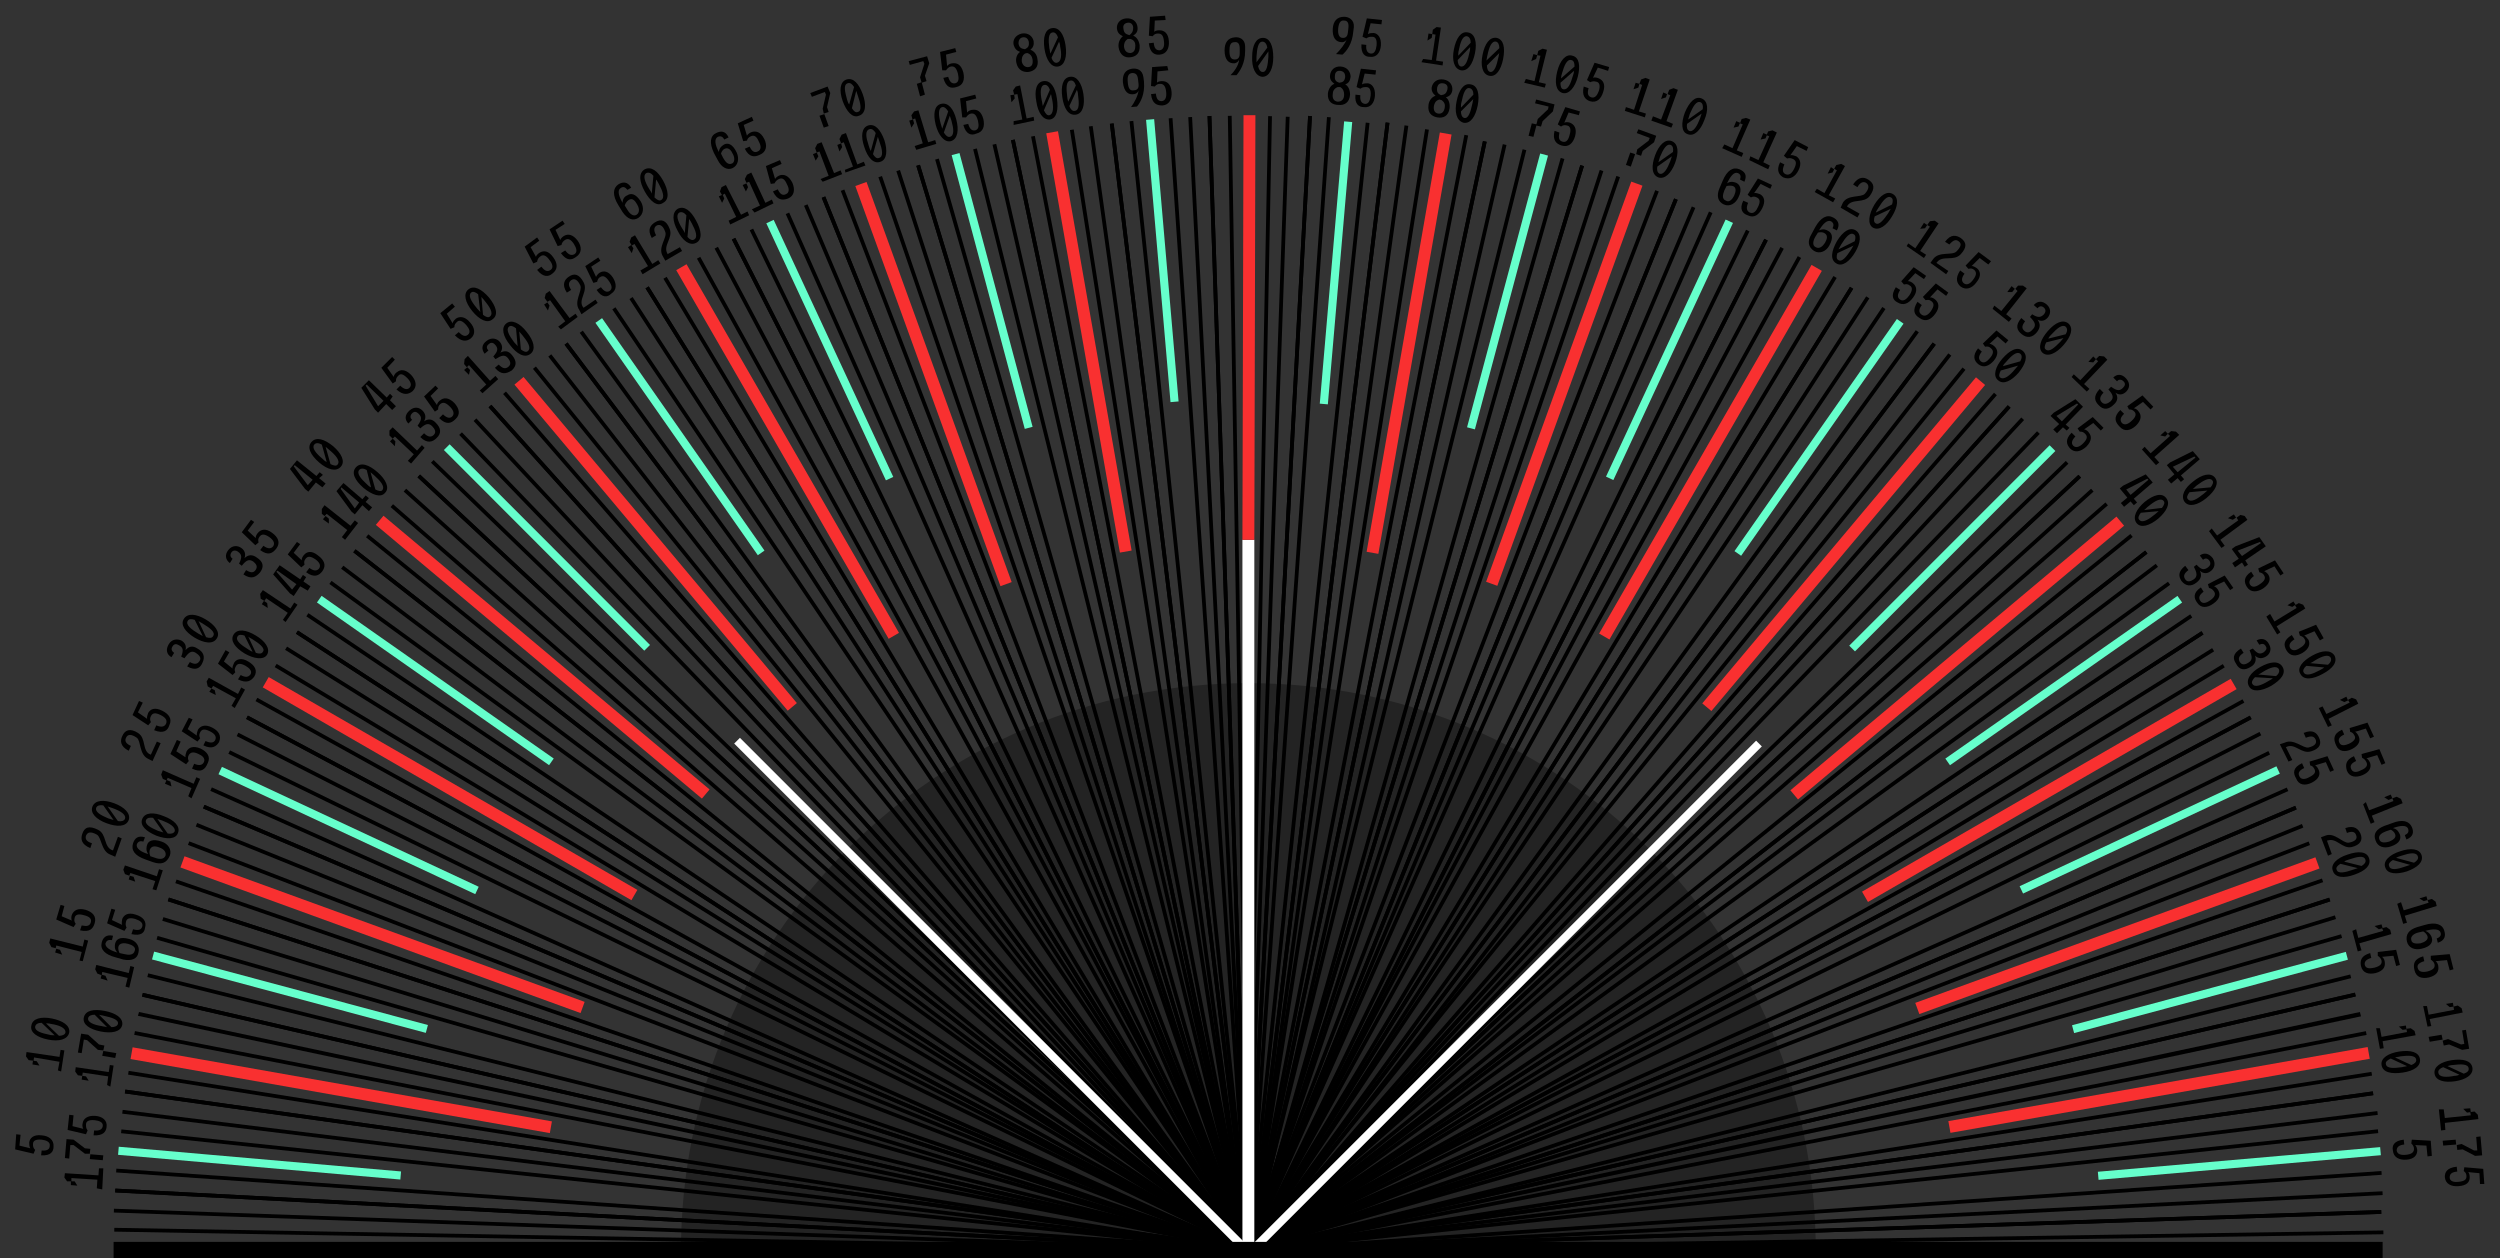 <?xml version="1.0" encoding="utf-8"?>
<!-- Generator: Adobe Illustrator 24.3.0, SVG Export Plug-In . SVG Version: 6.00 Build 0)  -->
<svg version="1.1" id="Layer_1" xmlns="http://www.w3.org/2000/svg" xmlns:xlink="http://www.w3.org/1999/xlink" x="0px" y="0px"
	 viewBox="0 0 462.2 232.6" style="enable-background:new 0 0 462.2 232.6;" xml:space="preserve">
<rect x="0" y="0" width="462.2" height="232.6" fill="#333333" stroke="none"/>
<style type="text/css">
	.st0{fill:none;stroke:#000000;}
	.st1{fill:#F93030;}
	.st2{fill:none;stroke:#808080;stroke-width:0.5;}
	.st3{fill:none;stroke:#000000;stroke-width:1.5;}
	.st4{opacity:0.31;}
	.st5{fill:#FFFFFF;}
	.st6{fill:#66FFCC;}
</style>
<g id="Layer_1_1_">
	<g>
		<g>
			<path class="st0" d="M75.9,203.8"/>
		</g>
		<g>
			<path class="st0" d="M83,177.3"/>
		</g>
		<g>
			
				<rect x="62" y="162.2" transform="matrix(0.174 -0.985 0.985 0.174 -146.421 228.642)" class="st1" width="2.2" height="78.7"/>
		</g>
		<g>
			
				<rect x="69.6" y="133.5" transform="matrix(0.342 -0.94 0.94 0.342 -115.936 180.145)" class="st1" width="2.2" height="78.7"/>
		</g>
		<g>
			<path class="st0" d="M94.6,152.4"/>
		</g>
		<g>
			<path class="st0" d="M49.2,126.2"/>
		</g>
		<g>
			<path class="st0" d="M110.3,129.9"/>
		</g>
		<g>
			<path class="st0" d="M70.2,96.2"/>
		</g>
		<g>
			<path class="st0" d="M129.7,110.5"/>
		</g>
		<g>
			<path class="st0" d="M96,70.3"/>
		</g>
		<g>
			<path class="st0" d="M177.1,83.2"/>
		</g>
		<g>
			<path class="st0" d="M203.6,76.1"/>
		</g>
		<g>
			<path class="st0" d="M194.6,24.5"/>
		</g>
		<g>
			<path class="st0" d="M152.2,94.8"/>
		</g>
		<g>
			<path class="st0" d="M126,49.4"/>
		</g>
		<g>
			
				<rect x="82.1" y="106.5" transform="matrix(0.5 -0.866 0.866 0.5 -84.699 144.93)" class="st1" width="2.2" height="78.7"/>
		</g>
		<g>
			
				<rect x="120.2" y="61.2" transform="matrix(0.766 -0.642 0.642 0.766 -36.251 101.399)" class="st1" width="2.2" height="78.7"/>
		</g>
		<g>
			
				<rect x="144.6" y="44.1" transform="matrix(0.866 -0.499 0.499 0.866 -22.206 83.913)" class="st1" width="2.2" height="78.7"/>
		</g>
		<g>
			
				<rect x="171.5" y="31.6" transform="matrix(0.94 -0.341 0.341 0.94 -13.852 63.168)" class="st1" width="2.2" height="78.7"/>
		</g>
		<g>
			
				<rect x="200.2" y="23.9" transform="matrix(0.985 -0.173 0.173 0.985 -7.902 35.736)" class="st1" width="2.2" height="78.7"/>
		</g>
		<g>
			<path class="st0" d="M412.9,126.2"/>
		</g>
		<g>
			<path class="st0" d="M351.7,130"/>
		</g>
		<g>
			<path class="st0" d="M391.9,96.2"/>
		</g>
		<g>
			<path class="st0" d="M332.3,110.6"/>
		</g>
		<g>
			<path class="st0" d="M366,70.4"/>
		</g>
		<g>
			<path class="st0" d="M284.9,83.3"/>
		</g>
		<g>
			<path class="st0" d="M258.4,76.2"/>
		</g>
		<g>
			<path class="st0" d="M267.5,24.5"/>
		</g>
		<g>
			<path class="st0" d="M309.8,94.8"/>
		</g>
		<g>
			<path class="st0" d="M336,49.4"/>
		</g>
		<g>
			<g>
				<path class="st2" d="M230.8,231.1"/>
			</g>
			<g>
				
					<rect x="99.2" y="82.2" transform="matrix(0.643 -0.766 0.766 0.643 -57.266 120.17)" class="st1" width="2.2" height="78.7"/>
			</g>
			<g>
				<path class="st0" d="M386.2,203.8"/>
			</g>
			<g>
				<path class="st0" d="M379.1,177.3"/>
			</g>
			<g>
				<g>
					
						<rect x="125.7" y="124.3" transform="matrix(1.750488e-02 -1 1 1.750488e-02 -105.381 351.227)" width="0.7" height="209.8"/>
				</g>
				<g>
					
						<rect x="125.6" y="122.5" transform="matrix(3.498366e-02 -0.999 0.999 3.498366e-02 -105.728 345.359)" width="0.7" height="209.8"/>
				</g>
				<g>
					
						<rect x="125.7" y="120.7" transform="matrix(5.245272e-02 -0.999 0.999 5.245272e-02 -105.884 339.694)" width="0.7" height="209.8"/>
				</g>
				<g>
					
						<rect x="125.7" y="120.7" transform="matrix(5.245272e-02 -0.999 0.999 5.245272e-02 -105.884 339.694)" width="0.7" height="209.8"/>
				</g>
				<g>
					
						<rect x="125.8" y="118.9" transform="matrix(6.979802e-02 -0.998 0.998 6.979802e-02 -105.977 334.009)" width="0.7" height="209.8"/>
				</g>
				<g>
					<rect x="126.3" y="115.2" transform="matrix(0.105 -0.995 0.995 0.105 -105.507 323.075)" width="0.7" height="209.8"/>
				</g>
				<g>
					<rect x="126.4" y="113.5" transform="matrix(0.122 -0.993 0.993 0.122 -105.533 317.56)" width="0.7" height="209.8"/>
				</g>
				<g>
					<rect x="126.7" y="111.6" transform="matrix(0.139 -0.99 0.99 0.139 -105.015 312.064)" width="0.7" height="209.8"/>
				</g>
				<g>
					<rect x="126.7" y="111.6" transform="matrix(0.139 -0.99 0.99 0.139 -105.015 312.064)" width="0.7" height="209.8"/>
				</g>
				<g>
					<rect x="126.9" y="109.8" transform="matrix(0.157 -0.988 0.988 0.157 -104.727 306.814)" width="0.7" height="209.8"/>
				</g>
				<g>
					<rect x="127.5" y="106.2" transform="matrix(0.191 -0.982 0.982 0.191 -103.825 296.241)" width="0.7" height="209.8"/>
				</g>
				<g>
					<polygon points="230.7,231.5 25.5,187.8 25.7,187.1 230.9,230.8 					"/>
				</g>
				<g>
					<rect x="128.2" y="102.6" transform="matrix(0.225 -0.974 0.974 0.225 -102.521 286.037)" width="0.7" height="209.8"/>
				</g>
				<g>
					<rect x="128.2" y="102.6" transform="matrix(0.225 -0.974 0.974 0.225 -102.521 286.037)" width="0.7" height="209.8"/>
				</g>
				<g>
					<rect x="128.8" y="100.8" transform="matrix(0.242 -0.97 0.97 0.242 -101.709 281.177)" width="0.7" height="209.8"/>
				</g>
				<g>
					<rect x="129.5" y="97.4" transform="matrix(0.276 -0.961 0.961 0.276 -100.4 271.279)" width="0.7" height="209.8"/>
				</g>
				<g>
					<rect x="130" y="95.6" transform="matrix(0.293 -0.956 0.956 0.293 -99.481 266.505)" width="0.7" height="209.8"/>
				</g>
				<g>
					<rect x="130.6" y="93.8" transform="matrix(0.309 -0.951 0.951 0.309 -98.54 261.835)" width="0.7" height="209.8"/>
				</g>
				<g>
					<rect x="130.6" y="93.8" transform="matrix(0.309 -0.951 0.951 0.309 -98.54 261.835)" width="0.7" height="209.8"/>
				</g>
				<g>
					<rect x="131.4" y="92.1" transform="matrix(0.326 -0.945 0.945 0.326 -97.458 257.423)" width="0.7" height="209.8"/>
				</g>
				<g>
					<rect x="132.5" y="88.5" transform="matrix(0.359 -0.933 0.933 0.359 -95.392 248.059)" width="0.7" height="209.8"/>
				</g>
				<g>
					<rect x="133.2" y="86.9" transform="matrix(0.375 -0.927 0.927 0.375 -94.321 243.698)" width="0.7" height="209.8"/>
				</g>
				<g>
					<rect x="133.9" y="85.2" transform="matrix(0.391 -0.92 0.92 0.391 -93.198 239.335)" width="0.7" height="209.8"/>
				</g>
				<g>
					<rect x="133.9" y="85.2" transform="matrix(0.391 -0.92 0.92 0.391 -93.198 239.335)" width="0.7" height="209.8"/>
				</g>
				<g>
					<rect x="134.5" y="83.6" transform="matrix(0.407 -0.913 0.913 0.407 -92.186 234.988)" width="0.7" height="209.8"/>
				</g>
				<g>
					<rect x="136.2" y="80.2" transform="matrix(0.439 -0.899 0.899 0.439 -89.674 226.597)" width="0.7" height="209.8"/>
				</g>
				<g>
					<rect x="137" y="78.6" transform="matrix(0.454 -0.891 0.891 0.454 -88.48 222.475)" width="0.7" height="209.8"/>
				</g>
				<g>
					<rect x="137.9" y="77" transform="matrix(0.47 -0.883 0.883 0.47 -87.3 218.5)" width="0.7" height="209.8"/>
				</g>
				<g>
					<rect x="137.9" y="77" transform="matrix(0.47 -0.883 0.883 0.47 -87.3 218.5)" width="0.7" height="209.8"/>
				</g>
				<g>
					<rect x="138.8" y="75.4" transform="matrix(0.485 -0.875 0.875 0.485 -86.054 214.506)" width="0.7" height="209.8"/>
				</g>
				<g>
					<rect x="140.6" y="72.2" transform="matrix(0.515 -0.857 0.857 0.515 -83.5 206.649)" width="0.7" height="209.8"/>
				</g>
				<g>
					<rect x="141.5" y="70.6" transform="matrix(0.53 -0.848 0.848 0.53 -82.159 202.714)" width="0.7" height="209.8"/>
				</g>
				<g>
					<rect x="142.5" y="69.1" transform="matrix(0.545 -0.838 0.838 0.545 -80.859 198.924)" width="0.7" height="209.8"/>
				</g>
				<g>
					<rect x="142.5" y="69.1" transform="matrix(0.545 -0.838 0.838 0.545 -80.859 198.924)" width="0.7" height="209.8"/>
				</g>
				<g>
					<rect x="143.5" y="67.5" transform="matrix(0.559 -0.829 0.829 0.559 -79.544 195.177)" width="0.7" height="209.8"/>
				</g>
				<g>
					<rect x="145.6" y="64.5" transform="matrix(0.588 -0.809 0.809 0.588 -76.905 187.825)" width="0.7" height="209.8"/>
				</g>
				<g>
					<rect x="146.7" y="63.1" transform="matrix(0.602 -0.798 0.798 0.602 -75.608 184.223)" width="0.7" height="209.8"/>
				</g>
				<g>
					<rect x="147.8" y="61.6" transform="matrix(0.616 -0.788 0.788 0.616 -74.273 180.632)" width="0.7" height="209.8"/>
				</g>
				<g>
					<rect x="147.8" y="61.6" transform="matrix(0.616 -0.788 0.788 0.616 -74.273 180.632)" width="0.7" height="209.8"/>
				</g>
				<g>
					<rect x="149" y="60.2" transform="matrix(0.63 -0.777 0.777 0.63 -72.981 177.176)" width="0.7" height="209.8"/>
				</g>
				<g>
					<rect x="151.3" y="57.4" transform="matrix(0.656 -0.754 0.754 0.656 -70.325 170.174)" width="0.7" height="209.8"/>
				</g>
				<g>
					<rect x="152.5" y="56" transform="matrix(0.669 -0.743 0.743 0.669 -69.001 166.72)" width="0.7" height="209.8"/>
				</g>
				<g>
					<rect x="153.8" y="54.7" transform="matrix(0.682 -0.731 0.731 0.682 -67.693 163.372)" width="0.7" height="209.8"/>
				</g>
				<g>
					<rect x="153.8" y="54.7" transform="matrix(0.682 -0.731 0.731 0.682 -67.693 163.372)" width="0.7" height="209.8"/>
				</g>
				<g>
					<rect x="155" y="53.3" transform="matrix(0.695 -0.719 0.719 0.695 -66.37 159.95)" width="0.7" height="209.8"/>
				</g>
				<g>
					<rect x="157.6" y="50.7" transform="matrix(0.72 -0.694 0.694 0.72 -63.762 153.281)" width="0.7" height="209.8"/>
				</g>
				<g>
					<rect x="158.9" y="49.5" transform="matrix(0.732 -0.682 0.682 0.732 -62.518 149.97)" width="0.7" height="209.8"/>
				</g>
				<g>
					<rect x="160.3" y="48.2" transform="matrix(0.744 -0.669 0.669 0.744 -61.181 146.688)" width="0.7" height="209.8"/>
				</g>
				<g>
					<rect x="160.3" y="48.2" transform="matrix(0.744 -0.669 0.669 0.744 -61.181 146.688)" width="0.7" height="209.8"/>
				</g>
				<g>
					<rect x="161.7" y="47" transform="matrix(0.755 -0.656 0.656 0.755 -59.902 143.437)" width="0.7" height="209.8"/>
				</g>
				<g>
					<rect x="164.5" y="44.7" transform="matrix(0.777 -0.629 0.629 0.777 -57.397 136.937)" width="0.7" height="209.8"/>
				</g>
				<g>
					<rect x="165.9" y="43.5" transform="matrix(0.788 -0.615 0.615 0.788 -56.114 133.681)" width="0.7" height="209.8"/>
				</g>
				<g>
					<rect x="167.4" y="42.4" transform="matrix(0.799 -0.601 0.601 0.799 -54.859 130.469)" width="0.7" height="209.8"/>
				</g>
				<g>
					<rect x="167.4" y="42.4" transform="matrix(0.799 -0.601 0.601 0.799 -54.859 130.469)" width="0.7" height="209.8"/>
				</g>
				<g>
					<rect x="168.8" y="41.3" transform="matrix(0.809 -0.587 0.587 0.809 -53.621 127.211)" width="0.7" height="209.8"/>
				</g>
				<g>
					<rect x="171.8" y="39.2" transform="matrix(0.829 -0.559 0.559 0.829 -51.133 120.742)" width="0.7" height="209.8"/>
				</g>
				<g>
					<rect x="173.4" y="38.2" transform="matrix(0.839 -0.544 0.544 0.839 -49.889 117.573)" width="0.7" height="209.8"/>
				</g>
				<g>
					<rect x="174.9" y="37.2" transform="matrix(0.848 -0.529 0.529 0.848 -48.651 114.298)" width="0.7" height="209.8"/>
				</g>
				<g>
					<rect x="174.9" y="37.2" transform="matrix(0.848 -0.529 0.529 0.848 -48.651 114.298)" width="0.7" height="209.8"/>
				</g>
				<g>
					<rect x="176.5" y="36.3" transform="matrix(0.858 -0.514 0.514 0.858 -47.444 111.112)" width="0.7" height="209.8"/>
				</g>
				<g>
					<rect x="179.6" y="34.5" transform="matrix(0.875 -0.484 0.484 0.875 -44.997 104.562)" width="0.7" height="209.8"/>
				</g>
				<g>
					<rect x="181.3" y="33.6" transform="matrix(0.883 -0.469 0.469 0.883 -43.731 101.32)" width="0.7" height="209.8"/>
				</g>
				<g>
					<rect x="182.9" y="32.7" transform="matrix(0.891 -0.453 0.453 0.891 -42.466 98.016)" width="0.7" height="209.8"/>
				</g>
				<g>
					<rect x="182.9" y="32.7" transform="matrix(0.891 -0.453 0.453 0.891 -42.466 98.016)" width="0.7" height="209.8"/>
				</g>
				<g>
					<rect x="184.5" y="31.9" transform="matrix(0.899 -0.438 0.438 0.899 -41.23 94.709)" width="0.7" height="209.8"/>
				</g>
				<g>
					<rect x="187.8" y="30.4" transform="matrix(0.914 -0.406 0.406 0.914 -38.728 88.042)" width="0.7" height="209.8"/>
				</g>
				<g>
					<rect x="189.5" y="29.6" transform="matrix(0.921 -0.39 0.39 0.921 -37.422 84.692)" width="0.7" height="209.8"/>
				</g>
				<g>
					<rect x="191.2" y="28.9" transform="matrix(0.927 -0.374 0.374 0.927 -36.129 81.301)" width="0.7" height="209.8"/>
				</g>
				<g>
					<rect x="191.2" y="28.9" transform="matrix(0.927 -0.374 0.374 0.927 -36.129 81.301)" width="0.7" height="209.8"/>
				</g>
				<g>
					<rect x="192.9" y="28.3" transform="matrix(0.934 -0.358 0.358 0.934 -34.854 77.914)" width="0.7" height="209.8"/>
				</g>
				<g>
					<rect x="196.4" y="27" transform="matrix(0.946 -0.325 0.325 0.946 -32.174 71.055)" width="0.7" height="209.8"/>
				</g>
				<g>
					<rect x="198.1" y="26.4" transform="matrix(0.951 -0.308 0.308 0.951 -30.806 67.554)" width="0.7" height="209.8"/>
				</g>
				<g>
					<rect x="199.9" y="25.9" transform="matrix(0.957 -0.291 0.291 0.957 -29.432 64.053)" width="0.7" height="209.8"/>
				</g>
				<g>
					<rect x="199.9" y="25.9" transform="matrix(0.957 -0.291 0.291 0.957 -29.432 64.053)" width="0.7" height="209.8"/>
				</g>
				<g>
					<rect x="201.6" y="25.4" transform="matrix(0.962 -0.275 0.275 0.962 -28.032 60.512)" width="0.7" height="209.8"/>
				</g>
				<g>
					<rect x="205.1" y="24.4" transform="matrix(0.971 -0.241 0.241 0.971 -25.113 53.348)" width="0.7" height="209.8"/>
				</g>
				<g>
					<rect x="206.9" y="24" transform="matrix(0.975 -0.224 0.224 0.975 -23.607 49.699)" width="0.7" height="209.8"/>
				</g>
				<g>
					<rect x="208.7" y="23.6" transform="matrix(0.978 -0.207 0.207 0.978 -22.072 46.057)" width="0.7" height="209.8"/>
				</g>
				<g>
					<rect x="208.7" y="23.6" transform="matrix(0.978 -0.207 0.207 0.978 -22.072 46.057)" width="0.7" height="209.8"/>
				</g>
				<g>
					<rect x="210.5" y="23.3" transform="matrix(0.982 -0.19 0.19 0.982 -20.508 42.373)" width="0.7" height="209.8"/>
				</g>
				<g>
					<rect x="214.1" y="22.6" transform="matrix(0.988 -0.155 0.155 0.988 -17.218 34.898)" width="0.7" height="209.8"/>
				</g>
				<g>
					<rect x="215.9" y="22.3" transform="matrix(0.99 -0.138 0.138 0.99 -15.504 31.106)" width="0.7" height="209.8"/>
				</g>
				<g>
					<rect x="217.8" y="22.1" transform="matrix(0.993 -0.121 0.121 0.993 -13.754 27.306)" width="0.7" height="209.8"/>
				</g>
				<g>
					<rect x="217.8" y="22.1" transform="matrix(0.993 -0.121 0.121 0.993 -13.754 27.306)" width="0.7" height="209.8"/>
				</g>
				<g>
					<rect x="219.6" y="21.9" transform="matrix(0.995 -0.104 0.104 0.995 -11.953 23.469)" width="0.7" height="209.8"/>
				</g>
				<g>
					
						<rect x="223.2" y="21.6" transform="matrix(0.998 -6.877168e-02 6.877168e-02 0.998 -8.17 15.673)" width="0.7" height="209.8"/>
				</g>
				<g>
					
						<rect x="225" y="21.5" transform="matrix(0.999 -5.129137e-02 5.129137e-02 0.999 -6.187 11.725)" width="0.7" height="209.8"/>
				</g>
				<g>
					
						<rect x="226.9" y="21.4" transform="matrix(0.999 -3.382651e-02 3.382651e-02 0.999 -4.142 7.759)" width="0.7" height="209.8"/>
				</g>
				<g>
					
						<rect x="226.9" y="21.4" transform="matrix(0.999 -3.382651e-02 3.382651e-02 0.999 -4.142 7.759)" width="0.7" height="209.8"/>
				</g>
				<g>
					
						<rect x="228.7" y="21.4" transform="matrix(1 -1.643535e-02 1.643535e-02 1 -2.045 3.782)" width="0.7" height="209.8"/>
				</g>
				<g>
					
						<rect x="127.8" y="126.1" transform="matrix(1.952861e-02 -1 1 1.952861e-02 101.762 356.608)" width="209.8" height="0.7"/>
				</g>
				<g>
					
						<rect x="129.5" y="126" transform="matrix(3.513088e-02 -0.999 0.999 3.513088e-02 99.926 356.109)" width="209.8" height="0.7"/>
				</g>
				<g>
					
						<rect x="131.5" y="126.1" transform="matrix(5.471316e-02 -0.999 0.999 5.471316e-02 97.197 355.491)" width="209.8" height="0.7"/>
				</g>
				<g>
					
						<rect x="131.5" y="126.1" transform="matrix(5.471316e-02 -0.999 0.999 5.471316e-02 97.197 355.491)" width="209.8" height="0.7"/>
				</g>
				<g>
					
						<rect x="133.4" y="126.1" transform="matrix(7.028736e-02 -0.998 0.998 7.028736e-02 95.363 355.29)" width="209.8" height="0.7"/>
				</g>
				<g>
					
						<rect x="230.6" y="223.6" transform="matrix(0.998 -6.844753e-02 6.844753e-02 0.998 -14.543 23.49)" width="209.8" height="0.7"/>
				</g>
				<g>
					
						<rect x="230.7" y="225.5" transform="matrix(0.999 -5.071985e-02 5.071985e-02 0.999 -11.023 17.312)" width="209.8" height="0.7"/>
				</g>
				<g>
					
						<rect x="230.7" y="227.3" transform="matrix(0.999 -3.319461e-02 3.319461e-02 0.999 -7.371 11.265)" width="209.8" height="0.7"/>
				</g>
				<g>
					
						<rect x="230.7" y="227.3" transform="matrix(0.999 -3.319461e-02 3.319461e-02 0.999 -7.371 11.265)" width="209.8" height="0.7"/>
				</g>
				<g>
					
						<rect x="230.8" y="229.1" transform="matrix(1 -1.562105e-02 1.562105e-02 1 -3.543 5.272)" width="209.8" height="0.7"/>
				</g>
				<g>
					<rect x="230.7" y="219.8" transform="matrix(0.994 -0.105 0.105 0.994 -21.316 36.563)" width="209.8" height="0.7"/>
				</g>
				<g>
					<rect x="230.4" y="218" transform="matrix(0.993 -0.121 0.121 0.993 -23.974 42.212)" width="209.8" height="0.7"/>
				</g>
				<g>
					<rect x="230.2" y="216.2" transform="matrix(0.99 -0.138 0.138 0.99 -26.746 48.462)" width="209.8" height="0.7"/>
				</g>
				<g>
					<rect x="230.2" y="216.2" transform="matrix(0.99 -0.138 0.138 0.99 -26.746 48.462)" width="209.8" height="0.7"/>
				</g>
				<g>
					<rect x="229.9" y="214.4" transform="matrix(0.988 -0.156 0.156 0.988 -29.434 54.932)" width="209.8" height="0.7"/>
				</g>
				<g>
					<rect x="229.3" y="210.8" transform="matrix(0.982 -0.192 0.192 0.982 -34.265 67.945)" width="209.8" height="0.7"/>
				</g>
				<g>
					<polygon points="231.3,231.5 231.1,230.8 436.3,187.1 436.5,187.9 					"/>
				</g>
				<g>
					<rect x="228.5" y="207.2" transform="matrix(0.974 -0.225 0.225 0.974 -38.15 80.337)" width="209.8" height="0.7"/>
				</g>
				<g>
					<rect x="228.5" y="207.2" transform="matrix(0.974 -0.225 0.225 0.974 -38.15 80.337)" width="209.8" height="0.7"/>
				</g>
				<g>
					<rect x="228.1" y="205.4" transform="matrix(0.97 -0.242 0.242 0.97 -39.954 86.894)" width="209.8" height="0.7"/>
				</g>
				<g>
					<rect x="227.2" y="201.9" transform="matrix(0.961 -0.276 0.276 0.961 -42.868 99.32)" width="209.8" height="0.7"/>
				</g>
				<g>
					<rect x="226.6" y="200.1" transform="matrix(0.956 -0.293 0.293 0.956 -44.153 105.809)" width="209.8" height="0.7"/>
				</g>
				<g>
					<rect x="226.1" y="198.3" transform="matrix(0.951 -0.309 0.309 0.951 -45.203 112.08)" width="209.8" height="0.7"/>
				</g>
				<g>
					<rect x="226.1" y="198.3" transform="matrix(0.951 -0.309 0.309 0.951 -45.203 112.08)" width="209.8" height="0.7"/>
				</g>
				<g>
					<rect x="225.5" y="196.6" transform="matrix(0.945 -0.326 0.326 0.945 -46.172 118.549)" width="209.8" height="0.7"/>
				</g>
				<g>
					<rect x="224.3" y="193.2" transform="matrix(0.933 -0.359 0.359 0.933 -47.553 131.166)" width="209.8" height="0.7"/>
				</g>
				<g>
					<rect x="223.6" y="191.5" transform="matrix(0.927 -0.375 0.375 0.927 -47.996 137.35)" width="209.8" height="0.7"/>
				</g>
				<g>
					<rect x="222.9" y="189.8" transform="matrix(0.921 -0.39 0.39 0.921 -48.208 142.94)" width="209.8" height="0.7"/>
				</g>
				<g>
					<rect x="222.9" y="189.8" transform="matrix(0.921 -0.39 0.39 0.921 -48.208 142.94)" width="209.8" height="0.7"/>
				</g>
				<g>
					<rect x="222.1" y="188.1" transform="matrix(0.914 -0.406 0.406 0.914 -48.351 149.034)" width="209.8" height="0.7"/>
				</g>
				<g>
					<rect x="220.6" y="184.8" transform="matrix(0.898 -0.439 0.439 0.898 -48.249 161.856)" width="209.8" height="0.7"/>
				</g>
				<g>
					<rect x="219.8" y="183.1" transform="matrix(0.89 -0.455 0.455 0.89 -47.913 167.827)" width="209.8" height="0.7"/>
				</g>
				<g>
					<rect x="218.9" y="181.5" transform="matrix(0.882 -0.47 0.47 0.882 -47.482 173.733)" width="209.8" height="0.7"/>
				</g>
				<g>
					<rect x="218.9" y="181.5" transform="matrix(0.882 -0.47 0.47 0.882 -47.482 173.733)" width="209.8" height="0.7"/>
				</g>
				<g>
					<rect x="218.1" y="179.9" transform="matrix(0.875 -0.484 0.484 0.875 -46.888 178.978)" width="209.8" height="0.7"/>
				</g>
				<g>
					<rect x="216.2" y="176.7" transform="matrix(0.857 -0.516 0.516 0.857 -45.307 191.163)" width="209.8" height="0.7"/>
				</g>
				<g>
					<rect x="215.3" y="175.2" transform="matrix(0.848 -0.53 0.53 0.848 -44.362 196.56)" width="209.8" height="0.7"/>
				</g>
				<g>
					<rect x="214.3" y="173.6" transform="matrix(0.839 -0.544 0.544 0.839 -43.255 201.764)" width="209.8" height="0.7"/>
				</g>
				<g>
					<rect x="214.3" y="173.6" transform="matrix(0.839 -0.544 0.544 0.839 -43.255 201.764)" width="209.8" height="0.7"/>
				</g>
				<g>
					<rect x="213.3" y="172.1" transform="matrix(0.829 -0.559 0.559 0.829 -42.03 207.421)" width="209.8" height="0.7"/>
				</g>
				<g>
					<rect x="211.2" y="169.1" transform="matrix(0.809 -0.588 0.588 0.809 -39.211 218.297)" width="209.8" height="0.7"/>
				</g>
				<g>
					<rect x="210.1" y="167.6" transform="matrix(0.798 -0.603 0.603 0.798 -37.596 223.692)" width="209.8" height="0.7"/>
				</g>
				<g>
					<rect x="209" y="166.2" transform="matrix(0.789 -0.615 0.615 0.789 -36.052 228.224)" width="209.8" height="0.7"/>
				</g>
				<g>
					<rect x="209" y="166.2" transform="matrix(0.789 -0.615 0.615 0.789 -36.052 228.224)" width="209.8" height="0.7"/>
				</g>
				<g>
					<rect x="207.8" y="164.7" transform="matrix(0.777 -0.629 0.629 0.777 -34.213 233.425)" width="209.8" height="0.7"/>
				</g>
				<g>
					<rect x="205.5" y="161.9" transform="matrix(0.754 -0.657 0.657 0.754 -30.254 243.675)" width="209.8" height="0.7"/>
				</g>
				<g>
					<rect x="204.2" y="160.6" transform="matrix(0.742 -0.67 0.67 0.742 -28.198 248.572)" width="209.8" height="0.7"/>
				</g>
				<g>
					<rect x="203" y="159.2" transform="matrix(0.731 -0.682 0.682 0.731 -26.07 252.945)" width="209.8" height="0.7"/>
				</g>
				<g>
					<rect x="203" y="159.2" transform="matrix(0.731 -0.682 0.682 0.731 -26.07 252.945)" width="209.8" height="0.7"/>
				</g>
				<g>
					<rect x="201.8" y="157.9" transform="matrix(0.719 -0.695 0.695 0.719 -23.758 257.753)" width="209.8" height="0.7"/>
				</g>
				<g>
					<rect x="199.2" y="155.3" transform="matrix(0.694 -0.72 0.72 0.694 -19.053 266.432)" width="209.8" height="0.7"/>
				</g>
				<g>
					<rect x="197.8" y="154" transform="matrix(0.68 -0.733 0.733 0.68 -16.353 271.237)" width="209.8" height="0.7"/>
				</g>
				<g>
					<rect x="196.5" y="152.8" transform="matrix(0.668 -0.744 0.744 0.668 -13.9 275.14)" width="209.8" height="0.7"/>
				</g>
				<g>
					<rect x="196.5" y="152.8" transform="matrix(0.668 -0.744 0.744 0.668 -13.9 275.14)" width="209.8" height="0.7"/>
				</g>
				<g>
					<rect x="195.1" y="151.6" transform="matrix(0.656 -0.755 0.755 0.656 -11.422 278.86)" width="209.8" height="0.7"/>
				</g>
				<g>
					<rect x="192.3" y="149.2" transform="matrix(0.629 -0.777 0.777 0.629 -6.018 286.527)" width="209.8" height="0.7"/>
				</g>
				<g>
					<rect x="191" y="148.1" transform="matrix(0.614 -0.79 0.79 0.614 -2.884 291.028)" width="209.8" height="0.7"/>
				</g>
				<g>
					<rect x="189.4" y="147" transform="matrix(0.602 -0.799 0.799 0.602 -0.45 293.796)" width="209.8" height="0.7"/>
				</g>
				<g>
					<rect x="189.4" y="147" transform="matrix(0.602 -0.799 0.799 0.602 -0.45 293.796)" width="209.8" height="0.7"/>
				</g>
				<g>
					<rect x="187.9" y="145.9" transform="matrix(0.587 -0.81 0.81 0.587 2.556 297.535)" width="209.8" height="0.7"/>
				</g>
				<g>
					<rect x="184.9" y="143.8" transform="matrix(0.558 -0.83 0.83 0.558 8.408 304.113)" width="209.8" height="0.7"/>
				</g>
				<g>
					<rect x="183.4" y="142.8" transform="matrix(0.543 -0.84 0.84 0.543 11.56 307.535)" width="209.8" height="0.7"/>
				</g>
				<g>
					<rect x="181.8" y="141.7" transform="matrix(0.53 -0.848 0.848 0.53 14.313 310.004)" width="209.8" height="0.7"/>
				</g>
				<g>
					<rect x="181.8" y="141.7" transform="matrix(0.53 -0.848 0.848 0.53 14.313 310.004)" width="209.8" height="0.7"/>
				</g>
				<g>
					<rect x="180.4" y="140.8" transform="matrix(0.515 -0.857 0.857 0.515 17.346 312.921)" width="209.8" height="0.7"/>
				</g>
				<g>
					<rect x="177.1" y="139" transform="matrix(0.484 -0.875 0.875 0.484 23.486 318.612)" width="209.8" height="0.7"/>
				</g>
				<g>
					<rect x="175.4" y="138.1" transform="matrix(0.469 -0.883 0.883 0.469 26.564 321.027)" width="209.8" height="0.7"/>
				</g>
				<g>
					<rect x="173.9" y="137.3" transform="matrix(0.454 -0.891 0.891 0.454 29.657 323.697)" width="209.8" height="0.7"/>
				</g>
				<g>
					<rect x="173.9" y="137.3" transform="matrix(0.454 -0.891 0.891 0.454 29.657 323.697)" width="209.8" height="0.7"/>
				</g>
				<g>
					<rect x="172.2" y="136.5" transform="matrix(0.438 -0.899 0.899 0.438 32.78 326.104)" width="209.8" height="0.7"/>
				</g>
				<g>
					<rect x="168.8" y="134.9" transform="matrix(0.406 -0.914 0.914 0.406 38.949 330.376)" width="209.8" height="0.7"/>
				</g>
				<g>
					<rect x="167.2" y="134.4" transform="matrix(0.391 -0.92 0.92 0.391 41.727 332.458)" width="209.8" height="0.7"/>
				</g>
				<g>
					<rect x="165.6" y="133.7" transform="matrix(0.375 -0.927 0.927 0.375 44.801 334.546)" width="209.8" height="0.7"/>
				</g>
				<g>
					<rect x="165.6" y="133.7" transform="matrix(0.375 -0.927 0.927 0.375 44.801 334.546)" width="209.8" height="0.7"/>
				</g>
				<g>
					<rect x="163.9" y="132.8" transform="matrix(0.359 -0.933 0.933 0.359 47.962 336.14)" width="209.8" height="0.7"/>
				</g>
				<g>
					<rect x="160.4" y="131.6" transform="matrix(0.324 -0.946 0.946 0.324 54.4 340.099)" width="209.8" height="0.7"/>
				</g>
				<g>
					<rect x="158.7" y="130.9" transform="matrix(0.309 -0.951 0.951 0.309 57.405 341.415)" width="209.8" height="0.7"/>
				</g>
				<g>
					<rect x="156.8" y="130.4" transform="matrix(0.293 -0.956 0.956 0.293 60.094 342.776)" width="209.8" height="0.7"/>
				</g>
				<g>
					<rect x="156.8" y="130.4" transform="matrix(0.293 -0.956 0.956 0.293 60.094 342.776)" width="209.8" height="0.7"/>
				</g>
				<g>
					<rect x="155.1" y="129.9" transform="matrix(0.274 -0.962 0.962 0.274 63.601 344.646)" width="209.8" height="0.7"/>
				</g>
				<g>
					<rect x="151.6" y="129" transform="matrix(0.242 -0.97 0.97 0.242 68.913 346.931)" width="209.8" height="0.7"/>
				</g>
				<g>
					<rect x="149.8" y="128.7" transform="matrix(0.223 -0.975 0.975 0.223 72.162 348.558)" width="209.8" height="0.7"/>
				</g>
				<g>
					<rect x="148" y="128.3" transform="matrix(0.207 -0.978 0.978 0.207 74.625 349.445)" width="209.8" height="0.7"/>
				</g>
				<g>
					<rect x="148" y="128.3" transform="matrix(0.207 -0.978 0.978 0.207 74.625 349.445)" width="209.8" height="0.7"/>
				</g>
				<g>
					<rect x="146.2" y="127.8" transform="matrix(0.191 -0.982 0.982 0.191 77.246 350.104)" width="209.8" height="0.7"/>
				</g>
				<g>
					<rect x="142.6" y="127.3" transform="matrix(0.156 -0.988 0.988 0.156 82.728 352.185)" width="209.8" height="0.7"/>
				</g>
				<g>
					<rect x="140.7" y="126.9" transform="matrix(0.137 -0.991 0.991 0.137 85.894 353.131)" width="209.8" height="0.7"/>
				</g>
				<g>
					<rect x="139" y="126.6" transform="matrix(0.121 -0.993 0.993 0.121 88.263 353.678)" width="209.8" height="0.7"/>
				</g>
				<g>
					<rect x="139" y="126.6" transform="matrix(0.121 -0.993 0.993 0.121 88.263 353.678)" width="209.8" height="0.7"/>
				</g>
				<g>
					<rect x="137.1" y="126.6" transform="matrix(0.105 -0.994 0.994 0.105 90.235 354.188)" width="209.8" height="0.7"/>
				</g>
			</g>
			<g>
				<path class="st0" d="M367.5,152.4"/>
			</g>
			<g>
				<g>
					
						<rect x="359.7" y="200.4" transform="matrix(0.985 -0.174 0.174 0.985 -28.961 72.465)" class="st1" width="78.7" height="2.2"/>
				</g>
				<g>
					
						<rect x="352" y="171.7" transform="matrix(0.94 -0.342 0.342 0.94 -35.508 144.398)" class="st1" width="78.7" height="2.2"/>
				</g>
				<g>
					
						<rect x="339.5" y="144.8" transform="matrix(0.866 -0.5 0.5 0.866 -22.155 209.204)" class="st1" width="78.7" height="2.2"/>
				</g>
				<g>
					
						<rect x="322.4" y="120.4" transform="matrix(0.766 -0.643 0.643 0.766 6.628 261.189)" class="st1" width="78.7" height="2.2"/>
				</g>
			</g>
		</g>
		<g>
			
				<rect x="301.4" y="99.4" transform="matrix(0.643 -0.766 0.766 0.643 44.775 296.998)" class="st1" width="78.7" height="2.2"/>
		</g>
		<g>
			
				<rect x="277" y="82.4" transform="matrix(0.499 -0.866 0.866 0.499 86.065 315.897)" class="st1" width="78.7" height="2.2"/>
		</g>
		<g>
			
				<rect x="249.9" y="69.8" transform="matrix(0.341 -0.94 0.94 0.341 123.927 318.661)" class="st1" width="78.7" height="2.2"/>
		</g>
		<g>
			
				<rect x="221.3" y="62.3" transform="matrix(0.172 -0.985 0.985 0.172 153.232 309.28)" class="st1" width="78.7" height="2.2"/>
		</g>
		<g>
			<path class="st3" d="M230.8,231.1"/>
		</g>
		<g>
			<path class="st3" d="M231,21.3"/>
		</g>
		<g>
			<g>
				<path d="M17.9,219.7l0.1-1.6l-4.8-0.3v0.6h-0.8l-0.5-0.7l0.1-0.8l6.2,0.4l0.1-1.3h0.8l-0.2,3.9L17.9,219.7z M13.1,219.1v-0.7
					h0.7l0.5,0.8L13.1,219.1z"/>
			</g>
			<g>
				<path d="M15.7,213.3l-2.1-1.6H13l-0.2,2.5l-0.8-0.1l0.3-3.5l1.3,0.1l2.1,1.6l1,0.1l-0.1,0.9H15.7z M16.6,214.3l0.1-0.9l2.4,0.2
					l-0.1,0.9L16.6,214.3z"/>
			</g>
			<g>
				<path d="M17.3,209.9l0.1-0.9c1,0.1,1.5-0.2,1.6-0.8c0.1-0.7-0.6-1-1.5-1.1c-1.1-0.1-1.6,0.2-1.6,0.8c0,0.4,0,0.7,0.3,1.1
					l-0.3,0.7l-3.4-0.8l0.3-2.8l0.8,0.1l-0.2,2l2,0.5c-0.2-0.3-0.2-0.8-0.1-1.1c0.1-0.7,0.8-1.4,2.3-1.3c1.3,0.1,2.3,0.8,2.1,2.1
					C19.6,209.2,19.1,210,17.3,209.9z"/>
			</g>
			<g>
				<path d="M19.8,200.6L20,199l-4.7-0.7l-0.1,0.6l-0.8-0.1l-0.5-0.7l0.1-0.8l6.1,0.9l0.2-1.3L21,197l-0.6,3.9L19.8,200.6z
					 M15.1,199.6l0.1-0.7l0.7,0.1l0.5,0.8L15.1,199.6z"/>
			</g>
			<g>
				<path d="M18.1,194.1l-2-1.8l-0.6-0.1l-0.4,2.5l-0.7-0.1l0.6-3.5l1.3,0.2l2,1.8l1,0.2l-0.2,0.9L18.1,194.1z M18.9,195.2l0.2-0.9
					l2.4,0.4l-0.2,0.9L18.9,195.2z"/>
			</g>
			<g>
				<path d="M18.6,190.7c-2-0.4-3.4-1.3-3.1-2.6c0.3-1.3,1.8-1.6,3.9-1.2c2,0.4,3.4,1.3,3.2,2.6C22.3,190.8,20.6,191.1,18.6,190.7z
					 M17.5,187.6c-0.6,0-1.1,0.2-1.2,0.6c-0.2,0.8,1.1,1.3,2.5,1.5c0.3,0.1,0.7,0.1,1,0.2L17.5,187.6z M19.2,187.8
					c-0.3-0.1-0.7-0.1-0.9-0.2l2.3,2.3c0.6,0,1.1-0.2,1.2-0.6C22,188.5,20.6,188.1,19.2,187.8z"/>
			</g>
			<g>
				<path d="M23.2,182.4l0.4-1.6l-4.7-1.1l-0.1,0.6L18,180l-0.4-0.8l0.2-0.8l6,1.5l0.3-1.3l0.7,0.2l-0.9,3.8L23.2,182.4z
					 M18.6,180.9l0.2-0.7l0.7,0.2l0.4,0.9L18.6,180.9z"/>
			</g>
			<g>
				<path d="M22.8,177.4l-1.4-0.4c-2-0.5-2.9-1.5-2.6-2.7c0.2-0.9,0.8-1.6,2.1-1.3l-0.2,0.8c-0.7-0.1-1,0.1-1.2,0.6
					c-0.1,0.7,0.8,1.3,2.2,1.7c-0.6-0.6-0.5-1.3-0.4-1.7c0.2-0.7,0.8-1.3,2.6-0.8c1.2,0.3,2,1.3,1.7,2.5
					C25.4,177.3,24.3,177.7,22.8,177.4z M23.7,174.5c-0.7-0.2-1.6-0.2-1.8,0.5c-0.1,0.3,0,0.8,0.2,1.2l0.9,0.2
					c0.8,0.2,1.7,0.2,1.9-0.6C25.2,175.1,24.4,174.7,23.7,174.5z"/>
			</g>
			<g>
				<path d="M24.3,172.7l0.3-0.9c1,0.3,1.5,0.1,1.7-0.5c0.2-0.7-0.4-1.1-1.3-1.4c-1-0.3-1.6-0.1-1.7,0.5c-0.1,0.4-0.1,0.7,0.1,1.1
					l-0.4,0.6l-3.2-1.4l0.8-2.7l0.7,0.2l-0.6,1.9l1.9,0.9c-0.2-0.3,0-0.9,0-1.1c0.3-0.7,1-1.3,2.5-0.8c1.3,0.4,2.1,1.2,1.7,2.5
					C26.7,172.4,26.1,173.1,24.3,172.7z"/>
			</g>
			<g>
				<path d="M28.2,164.4l0.5-1.5l-4.6-1.5l-0.2,0.5l-0.8-0.3l-0.3-0.8l0.3-0.8l5.9,2l0.4-1.3l0.7,0.2l-1.2,3.7L28.2,164.4z
					 M23.8,162.6l0.2-0.7l0.7,0.2L25,163L23.8,162.6z"/>
			</g>
			<g>
				<path d="M28.3,159.4l-1.4-0.5c-2-0.7-2.7-1.7-2.3-3c0.3-0.9,0.9-1.5,2.2-1.1l-0.3,0.8c-0.6-0.2-1,0-1.2,0.5
					c-0.2,0.7,0.7,1.4,2.1,1.8c-0.5-0.7-0.3-1.4-0.2-1.7c0.2-0.7,1-1.2,2.7-0.6c1.2,0.4,1.9,1.5,1.5,2.6
					C30.8,159.6,29.8,159.9,28.3,159.4z M29.5,156.7c-0.7-0.3-1.5-0.4-1.8,0.4c-0.1,0.3-0.1,0.8,0.1,1.2l0.9,0.3
					c0.8,0.3,1.6,0.3,1.9-0.4C30.8,157.4,30.1,156.9,29.5,156.7z"/>
			</g>
			<g>
				<path d="M28.9,154.5c-1.9-0.8-3.1-1.9-2.6-3.1c0.5-1.2,2.1-1.3,4-0.5c1.9,0.7,3.1,1.9,2.6,3.1C32.5,155.2,30.8,155.2,28.9,154.5
					z M28.3,151.2c-0.6-0.1-1.1,0-1.3,0.4c-0.3,0.8,0.8,1.4,2.2,2c0.3,0.1,0.7,0.2,1,0.3L28.3,151.2z M30,151.7
					c-0.3-0.1-0.6-0.2-0.9-0.3l1.9,2.7c0.6,0.1,1.1,0,1.3-0.4C32.5,152.9,31.3,152.2,30,151.7z"/>
			</g>
			<g>
				<path d="M34.8,147.2l0.6-1.5l-4.4-1.9l-0.2,0.5l-0.7-0.3l-0.3-0.8l0.3-0.8l5.7,2.5l0.5-1.2L37,144l-1.6,3.6L34.8,147.2z
					 M30.5,144.9l0.3-0.7l0.7,0.3l0.2,0.9L30.5,144.9z"/>
			</g>
			<g>
				<path d="M35.5,142.1l0.4-0.9c0.9,0.4,1.5,0.3,1.8-0.3c0.3-0.7-0.3-1.2-1-1.5c-1-0.5-1.5-0.3-1.8,0.2c-0.2,0.4-0.2,0.7,0,1.1
					l-0.5,0.6l-2.9-1.9l1.2-2.6l0.7,0.3l-0.8,1.8l1.7,1.1c-0.1-0.3,0.1-0.8,0.2-1.1c0.4-0.7,1.2-1.1,2.6-0.5
					c1.2,0.6,1.9,1.5,1.3,2.7C37.9,142.3,37.2,142.9,35.5,142.1z"/>
			</g>
			<g>
				<path d="M37.6,137.8L38,137c0.9,0.4,1.5,0.4,1.8-0.2c0.3-0.7-0.2-1.2-1-1.6c-1-0.5-1.5-0.4-1.8,0.2c-0.2,0.4-0.2,0.7,0,1.1
					l-0.5,0.6l-2.9-1.9l1.3-2.5l0.7,0.3l-0.9,1.8l1.7,1.2c-0.1-0.3,0.1-0.8,0.2-1.1c0.4-0.6,1.2-1.1,2.6-0.4
					c1.2,0.6,1.8,1.5,1.3,2.7C40,138,39.2,138.6,37.6,137.8z"/>
			</g>
			<g>
				<path d="M42.8,130.5l0.8-1.4l-4.2-2.3l-0.3,0.5l-0.7-0.4l-0.2-0.9l0.4-0.7l5.4,3l0.6-1.2l0.7,0.4l-1.9,3.4L42.8,130.5z
					 M38.7,127.9l0.4-0.6l0.6,0.3l0.2,0.9L38.7,127.9z"/>
			</g>
			<g>
				<path d="M44,125.6l0.5-0.8c0.9,0.5,1.4,0.4,1.8-0.1c0.4-0.6-0.2-1.2-0.9-1.6c-0.9-0.5-1.5-0.5-1.8,0.1c-0.2,0.4-0.3,0.6-0.1,1.1
					l-0.5,0.5l-2.7-2.1l1.4-2.5l0.7,0.4l-1,1.7l1.6,1.3c-0.1-0.3,0.2-0.8,0.3-1.1c0.4-0.6,1.3-1,2.6-0.2c1.2,0.7,1.8,1.7,1.1,2.8
					C46.4,125.9,45.6,126.4,44,125.6z"/>
			</g>
			<g>
				<path d="M45.2,120.8c-1.8-1.1-2.7-2.4-2-3.5s2.3-0.9,4.1,0.2c1.7,1,2.7,2.4,2.1,3.5S46.9,121.8,45.2,120.8z M45.2,117.5
					c-0.6-0.2-1.1-0.2-1.3,0.2c-0.4,0.7,0.6,1.5,1.9,2.3c0.3,0.2,0.6,0.4,0.9,0.5L45.2,117.5z M46.7,118.2c-0.3-0.2-0.6-0.3-0.8-0.5
					l1.4,3c0.6,0.2,1.1,0.2,1.3-0.2C49.1,119.9,48,119,46.7,118.2z"/>
			</g>
			<g>
				<path d="M52.3,114.6l0.9-1.3l-4-2.7l-0.3,0.5l-0.7-0.4l-0.1-0.9l0.5-0.7l5.1,3.4l0.7-1.1l0.6,0.4l-2.2,3.2L52.3,114.6z
					 M48.4,111.7l0.4-0.6l0.6,0.4l0.1,0.9L48.4,111.7z"/>
			</g>
			<g>
				<path d="M55.5,108.4l-1.2,1.8l-0.7-0.5l-3.1-3.5l1.2-1.7l3.8,2.6l0.5-0.8l0.6,0.4l-0.5,0.8l1.3,0.9l-0.5,0.8L55.5,108.4z
					 M54.8,108l-3.5-2.5l-0.2,0.2L54,109L54.8,108z"/>
			</g>
			<g>
				<path d="M56.6,105.8l0.6-0.8c0.8,0.6,1.4,0.6,1.8,0.1c0.4-0.6,0-1.2-0.7-1.7c-0.9-0.6-1.4-0.6-1.8-0.1c-0.3,0.4-0.3,0.6-0.2,1.1
					l-0.6,0.5l-2.5-2.4l1.7-2.3l0.6,0.4l-1.2,1.6l1.5,1.4c-0.1-0.3,0.2-0.8,0.4-1c0.5-0.6,1.4-0.9,2.6,0.1c1.1,0.8,1.6,1.8,0.8,2.9
					C59,106.4,58.1,106.9,56.6,105.8z"/>
			</g>
			<g>
				<path d="M63.2,99.3l1-1.3l-3.8-3L60,95.4L59.5,95v-0.9l0.5-0.7l4.8,3.8l0.8-1l0.6,0.5l-2.4,3.1L63.2,99.3z M59.7,96l0.5-0.6
					l0.6,0.5v0.9L59.7,96z"/>
			</g>
			<g>
				<path d="M67,93.4l-1.4,1.7L65,94.6l-2.8-3.8l1.3-1.5l3.5,3l0.6-0.7l0.6,0.5l-0.6,0.7l1.2,1l-0.6,0.7L67,93.4z M66.4,92.9
					l-3.3-2.8L63,90.4l2.6,3.6L66.4,92.9z"/>
			</g>
			<g>
				<path d="M67.2,90.2c-1.6-1.4-2.3-2.8-1.4-3.8s2.4-0.5,4,0.9c1.5,1.3,2.3,2.9,1.4,3.8C70.4,92.1,68.8,91.5,67.2,90.2z M67.8,86.9
					c-0.5-0.3-1.1-0.4-1.4,0c-0.5,0.6,0.3,1.6,1.4,2.6c0.2,0.2,0.5,0.5,0.8,0.6L67.8,86.9z M69.2,87.9c-0.2-0.2-0.5-0.4-0.7-0.6
					l0.9,3.2c0.6,0.3,1.1,0.4,1.3,0.1C71.2,89.9,70.3,88.9,69.2,87.9z"/>
			</g>
			<g>
				<path d="M75.4,85.2l1.1-1.2L73,80.7l-0.4,0.4L72,80.5v-0.9l0.6-0.6l4.5,4.3l0.9-1l0.5,0.5L76,85.7L75.4,85.2z M72.1,81.6
					l0.5-0.5l0.5,0.5L73,82.5L72.1,81.6z"/>
			</g>
			<g>
				<path d="M77.7,80.8l0.7-0.7c0.7,0.7,1.3,0.8,1.8,0.3s0.2-1.1-0.3-1.6c-0.7-0.7-1.3-0.4-2.2,0.4l-0.5-0.5
					c0.8-1.1,0.8-1.6,0.2-2.2c-0.4-0.4-0.8-0.5-1.2-0.1c-0.5,0.5-0.3,1,0,1.2l-0.7,0.7c-0.7-0.7-0.7-1.6,0.2-2.4
					c0.9-0.8,1.8-0.6,2.4,0s0.7,1.3,0.3,2l0,0c0.7-0.5,1.5-0.5,2.2,0.3c0.9,0.9,1.1,1.9,0.1,2.8C80,81.7,79,82.1,77.7,80.8z"/>
			</g>
			<g>
				<path d="M81.2,77.3l0.7-0.7c0.7,0.7,1.3,0.8,1.7,0.4c0.5-0.5,0.2-1.2-0.4-1.8c-0.8-0.8-1.3-0.9-1.8-0.5c-0.3,0.3-0.4,0.5-0.4,1
					l-0.6,0.4l-2-2.8l2.1-2l0.5,0.5l-1.4,1.4l1.2,1.7c0-0.4,0.4-0.8,0.6-0.9c0.6-0.5,1.5-0.6,2.6,0.5c0.9,1,1.2,2.1,0.2,3
					C83.4,78.3,82.5,78.6,81.2,77.3z"/>
			</g>
			<g>
				<path d="M85.8,68.4l0.6-0.5l0.5,0.5l-0.2,0.9L85.8,68.4z M88.7,72.2l1.2-1.1l-3.2-3.6l-0.4,0.4l-0.5-0.6l0.1-0.9l0.6-0.6
					l4.1,4.6l1-0.9l0.5,0.6l-2.9,2.6L88.7,72.2z"/>
			</g>
			<g>
				<path d="M91.5,68l0.7-0.6c0.7,0.7,1.2,0.9,1.8,0.4c0.6-0.5,0.3-1.1-0.1-1.6c-0.6-0.7-1.2-0.5-2.3,0.2l-0.4-0.5
					c0.9-1,0.9-1.5,0.4-2.1c-0.3-0.4-0.8-0.6-1.2-0.2c-0.6,0.4-0.4,0.9-0.1,1.2l-0.7,0.6C89,64.6,89,63.7,90,63
					c0.9-0.7,1.9-0.4,2.4,0.2c0.5,0.6,0.6,1.3,0.1,2l0,0c0.8-0.4,1.5-0.4,2.2,0.5c0.8,1,0.9,1.9-0.1,2.8
					C93.6,69.1,92.7,69.4,91.5,68z"/>
			</g>
			<g>
				<path d="M94.3,63.8c-1.3-1.6-1.7-3.2-0.7-4s2.5-0.1,3.8,1.6c1.3,1.6,1.7,3.2,0.7,4C97,66.3,95.5,65.4,94.3,63.8z M95.4,60.7
					c-0.5-0.4-1-0.6-1.3-0.3c-0.6,0.5,0,1.6,0.9,2.8c0.2,0.3,0.5,0.5,0.7,0.8L95.4,60.7z M96.6,62c-0.2-0.2-0.4-0.5-0.6-0.7l0.3,3.3
					c0.5,0.4,1,0.6,1.3,0.3C98.3,64.3,97.5,63.1,96.6,62z"/>
			</g>
			<g>
				<path d="M100.6,56.3l0.6-0.4l0.4,0.6l-0.3,0.9L100.6,56.3z M103.2,60.4l1.3-1l-2.8-3.9l-0.5,0.3l-0.5-0.7l0.2-0.8l0.7-0.5l3.7,5
					l1.1-0.8l0.4,0.6l-3.1,2.3L103.2,60.4z"/>
			</g>
			<g>
				<path d="M107.1,57.3c-1.1-1.5,0.6-3.5,0.2-4.5c-0.5-1.1-1.1-1.4-1.7-1c-0.5,0.4-0.6,0.9,0,1.8l-0.8,0.5c-1-1.5-0.4-2.4,0.3-2.9
					c1.1-0.8,2-0.5,2.8,1c0.9,1.7-1.1,3.2-0.1,4.6l0.1,0.1l2.2-1.5l0.4,0.6l-3,2.1L107.1,57.3z"/>
			</g>
			<g>
				<path d="M110.3,53.6l0.8-0.5c0.6,0.8,1.1,1,1.6,0.7c0.6-0.4,0.4-1.1-0.1-1.8c-0.6-0.9-1.1-1.1-1.6-0.8c-0.4,0.2-0.5,0.5-0.6,0.9
					l-0.7,0.2l-1.5-3.1l2.4-1.6l0.4,0.6l-1.7,1.1l0.9,1.9c0.1-0.3,0.5-0.7,0.7-0.8c0.7-0.4,1.6-0.3,2.4,0.9c0.7,1.1,0.8,2.3-0.3,3
					C112.3,55,111.3,55.1,110.3,53.6z"/>
			</g>
			<g>
				<path d="M116.1,45.7l0.6-0.4l0.4,0.6l-0.3,0.9L116.1,45.7z M118.4,50l1.4-0.8l-2.5-4.1l-0.5,0.3l-0.4-0.7l0.3-0.8l0.7-0.4
					l3.2,5.3l1.1-0.7l0.4,0.6l-3.3,2L118.4,50z"/>
			</g>
			<g>
				<path d="M122.5,47.3c-0.9-1.6,0.9-3.4,0.5-4.4c-0.4-1.2-1-1.5-1.6-1.2c-0.5,0.3-0.6,0.9-0.1,1.8l-0.8,0.5
					c-0.9-1.6-0.2-2.4,0.6-2.9c1.1-0.7,2.1-0.4,2.7,1.2c0.7,1.7-1.3,3.1-0.4,4.6V47l2.3-1.3l0.4,0.7l-3.1,1.8L122.5,47.3z"/>
			</g>
			<g>
				<path d="M125.3,42.7c-1-1.8-1.1-3.4,0-4.1c1.2-0.6,2.4,0.3,3.4,2.2c1,1.8,1.2,3.5,0,4.1S126.2,44.5,125.3,42.7z M126.9,39.8
					c-0.4-0.5-0.9-0.7-1.3-0.5c-0.7,0.4-0.3,1.6,0.5,2.9c0.2,0.3,0.4,0.6,0.5,0.9L126.9,39.8z M127.9,41.3c-0.2-0.3-0.3-0.6-0.5-0.8
					l-0.3,3.3c0.4,0.5,0.9,0.7,1.2,0.5C129.1,43.9,128.6,42.6,127.9,41.3z"/>
			</g>
			<g>
				<path d="M132.9,36.3l0.7-0.3l0.3,0.7l-0.4,0.8L132.9,36.3z M134.7,40.8l1.4-0.7l-2.1-4.3l-0.5,0.3l-0.4-0.7l0.3-0.8l0.8-0.4
					l2.8,5.5l1.2-0.6l0.3,0.7l-3.5,1.7L134.7,40.8z"/>
			</g>
			<g>
				<path d="M137.3,34.2l0.7-0.3l0.3,0.7l-0.4,0.8L137.3,34.2z M139,38.7l1.5-0.7l-2-4.4l-0.5,0.2l-0.3-0.7l0.4-0.8l0.8-0.4l2.6,5.6
					l1.2-0.6l0.3,0.7l-3.5,1.7L139,38.7z"/>
			</g>
			<g>
				<path d="M142.9,35.4l0.9-0.4c0.4,0.9,0.9,1.2,1.5,0.9c0.7-0.3,0.6-1.1,0.2-1.8c-0.4-1-0.9-1.3-1.5-1c-0.4,0.2-0.6,0.4-0.8,0.8
					l-0.7,0.1l-0.9-3.3l2.6-1.1l0.3,0.7l-1.8,0.8l0.6,2c0.1-0.3,0.6-0.6,0.9-0.7c0.7-0.2,1.6,0,2.3,1.4c0.5,1.2,0.4,2.4-0.8,2.9
					C144.6,37.1,143.7,37,142.9,35.4z"/>
			</g>
			<g>
				<path d="M150.3,28.5l0.7-0.3l0.3,0.7l-0.5,0.8L150.3,28.5z M151.7,33.1l1.5-0.6l-1.7-4.5l-0.5,0.2l-0.3-0.8l0.4-0.8l0.8-0.3
					l2.3,5.7l1.2-0.5l0.3,0.7l-3.6,1.4L151.7,33.1z"/>
			</g>
			<g>
				<path d="M154.8,26.8l0.7-0.3l0.2,0.7l-0.5,0.8L154.8,26.8z M156.2,31.4l1.5-0.6l-1.7-4.5l-0.5,0.2l-0.3-0.8l0.4-0.8l0.8-0.3
					l2.1,5.8l1.2-0.5l0.3,0.7l-3.7,1.3L156.2,31.4z"/>
			</g>
			<g>
				<path d="M159.8,27.2c-0.7-2-0.5-3.6,0.7-4c1.3-0.4,2.3,0.8,3,2.7c0.6,1.9,0.5,3.6-0.7,4C161.5,30.4,160.4,29.1,159.8,27.2z
					 M161.9,24.6c-0.3-0.5-0.7-0.9-1.2-0.7c-0.8,0.3-0.6,1.5-0.1,3c0.1,0.3,0.2,0.7,0.4,1L161.9,24.6z M162.6,26.2
					c-0.1-0.3-0.2-0.6-0.3-0.9l-0.9,3.2c0.3,0.5,0.7,0.9,1.1,0.7C163.4,29,163.1,27.6,162.6,26.2z"/>
			</g>
			<g>
				<path d="M168.1,22.3l0.7-0.2l0.2,0.7l-0.5,0.8L168.1,22.3z M169.1,27l1.5-0.5l-1.4-4.6l-0.5,0.2l-0.2-0.8l0.5-0.7l0.8-0.2
					l1.8,5.9l1.3-0.4l0.2,0.7l-3.7,1.1L169.1,27z"/>
			</g>
			<g>
				<path d="M173,23.1c-0.5-2-0.3-3.6,1-3.9s2.3,0.9,2.8,2.9c0.5,1.9,0.3,3.6-1,4C174.6,26.4,173.5,25,173,23.1z M175.3,20.6
					c-0.3-0.5-0.7-0.9-1.1-0.8c-0.8,0.2-0.7,1.5-0.3,3c0.1,0.3,0.2,0.7,0.3,1L175.3,20.6z M175.9,22.3c-0.1-0.3-0.2-0.6-0.3-0.9
					l-1.1,3.1c0.3,0.5,0.7,0.9,1.1,0.8C176.5,25.1,176.3,23.7,175.9,22.3z"/>
			</g>
			<g>
				<path d="M178.1,23.1l0.9-0.2c0.3,1,0.7,1.3,1.3,1.2c0.7-0.2,0.7-0.9,0.5-1.8c-0.3-1.1-0.7-1.4-1.3-1.3c-0.4,0.1-0.6,0.3-0.9,0.7
					h-0.7l-0.4-3.5l2.8-0.7l0.2,0.7l-1.9,0.5l0.2,2.1c0.2-0.3,0.7-0.5,1-0.5c0.8-0.1,1.6,0.2,2,1.7c0.3,1.3,0,2.4-1.3,2.7
					C179.6,25.1,178.6,24.9,178.1,23.1z"/>
			</g>
			<g>
				<path d="M186.8,17.6l0.7-0.1l0.1,0.7l-0.6,0.7L186.8,17.6z M187.4,22.4l1.6-0.3l-0.9-4.7l-0.6,0.1l-0.2-0.8l0.5-0.7l0.8-0.2
					l1.2,6.1l1.3-0.3l0.1,0.7l-3.8,0.8L187.4,22.4z"/>
			</g>
			<g>
				<path d="M191.6,18.8c-0.4-2.1,0-3.6,1.3-3.8s2.2,1.1,2.5,3.2c0.3,2,0,3.7-1.3,3.9C192.8,22.2,191.9,20.8,191.6,18.8z
					 M194.1,16.6c-0.2-0.6-0.6-1-1-0.9c-0.8,0.1-0.8,1.4-0.5,2.9c0.1,0.3,0.1,0.7,0.2,1L194.1,16.6z M194.5,18.3
					c-0.1-0.3-0.1-0.7-0.2-0.9l-1.3,3c0.3,0.6,0.6,1,1,0.9C194.8,21.1,194.8,19.7,194.5,18.3z"/>
			</g>
			<g>
				<path d="M196.4,18c-0.3-2.1,0.1-3.6,1.4-3.8c1.3-0.2,2.2,1.2,2.5,3.2s-0.1,3.6-1.4,3.8C197.5,21.4,196.7,20,196.4,18z
					 M198.9,15.8c-0.2-0.6-0.5-1-1-0.9c-0.8,0.1-0.8,1.4-0.6,2.9c0,0.3,0.1,0.7,0.2,1L198.9,15.8z M199.3,17.5
					c0-0.3-0.1-0.7-0.2-0.9l-1.4,3c0.2,0.6,0.6,1,1,0.9C199.6,20.4,199.5,19,199.3,17.5z"/>
			</g>
			<g>
				<path d="M210.5,16.7c-0.1,0.3-0.3,0.6-0.8,0.7c-1.1,0.2-1.9-0.4-2.1-2.2c-0.1-1.4,0.4-2.3,1.7-2.5c0.8-0.1,1.9,0.1,2.1,1.6
					l0.1,0.8c0.2,2.4-0.7,3.9-1.3,4.6l-1.1,0.1C209.7,19,210.4,17.7,210.5,16.7z M210.5,15.6l-0.1-0.9c-0.1-1-0.5-1.2-1.1-1.2
					c-0.7,0.1-0.9,0.6-0.8,1.7c0.1,1.3,0.5,1.6,1.1,1.5C209.9,16.7,210.6,16.6,210.5,15.6z"/>
			</g>
			<g>
				<path d="M212.8,17.4l0.9-0.1c0.1,1,0.4,1.4,1.1,1.4c0.7-0.1,0.9-0.8,0.8-1.7c-0.1-1.1-0.5-1.5-1.1-1.5c-0.4,0-0.7,0.1-1,0.5
					l-0.7-0.1l0.2-3.5l2.8-0.2L216,13l-2,0.2l-0.1,2.1c0.2-0.3,0.8-0.3,1-0.3c0.8,0,1.6,0.5,1.7,2c0.1,1.3-0.4,2.4-1.7,2.5
					C213.9,19.5,213,19.2,212.8,17.4z"/>
			</g>
			<g>
				<path d="M229.1,11c-0.1,0.3-0.4,0.6-0.8,0.7c-1.1,0.1-1.9-0.6-1.9-2.4c0-1.4,0.6-2.3,1.9-2.4c0.8-0.1,1.9,0.3,1.9,1.7v0.8
					c0,2.4-1,3.8-1.6,4.5h-1.1C228.2,13.2,229,12.1,229.1,11z M229.2,9.9V9c0-1-0.4-1.3-1-1.2c-0.7,0-0.9,0.6-0.9,1.6
					c0,1.3,0.4,1.6,1,1.6C228.6,11,229.2,10.9,229.2,9.9z"/>
			</g>
			<g>
				<path d="M231.5,10.5c0-2.1,0.7-3.5,2-3.5s1.9,1.5,1.9,3.6c0,2-0.7,3.6-2,3.6C232.1,14.1,231.4,12.5,231.5,10.5z M234.3,8.8
					c-0.1-0.6-0.4-1.1-0.9-1.1c-0.8,0-1,1.3-1.1,2.8c0,0.3,0,0.7,0,1L234.3,8.8z M234.5,10.5c0-0.3,0-0.7,0-1l-1.9,2.7
					c0.1,0.6,0.4,1.1,0.8,1.1C234.2,13.4,234.4,12,234.5,10.5z"/>
			</g>
			<g>
				<path d="M245.5,17.3c0.1-0.9,0.6-1.6,1.2-1.8c-0.5-0.4-0.9-0.8-0.8-1.6c0.1-0.9,0.8-1.7,2-1.6c1.2,0.1,1.8,1,1.8,1.9
					c-0.1,0.8-0.4,1.2-1,1.4c0.6,0.3,0.9,1.1,0.9,1.9c-0.1,1.5-1.1,2-2.1,1.9C246.3,19.4,245.4,18.8,245.5,17.3z M248.5,17.5
					c0-0.5-0.1-1-0.7-1.4h-0.5c-0.7,0.3-0.9,0.8-0.9,1.3c-0.1,0.8,0.2,1.3,0.9,1.4C248.1,18.8,248.5,18.3,248.5,17.5z M248.7,14.2
					c0-0.4-0.1-1-0.9-1.1c-0.8-0.1-1,0.5-1,0.9c-0.1,0.8,0.2,1.1,0.8,1.3C248.3,15.2,248.6,15,248.7,14.2z"/>
			</g>
			<g>
				<path d="M250.6,17.5l0.9,0.1c-0.1,1,0.2,1.5,0.8,1.6c0.7,0.1,1-0.6,1.1-1.5c0.1-1.1-0.2-1.6-0.8-1.6c-0.4,0-0.7,0-1.1,0.3
					l-0.7-0.3l0.8-3.4l2.8,0.3l-0.1,0.8l-2-0.2l-0.5,2c0.3-0.2,0.8-0.2,1.1-0.2c0.7,0.1,1.4,0.8,1.3,2.3c-0.1,1.3-0.8,2.3-2.1,2.1
					C251.3,19.8,250.4,19.3,250.6,17.5z"/>
			</g>
			<g>
				<path d="M264.1,19.4c0.1-0.9,0.7-1.5,1.3-1.7c-0.5-0.4-0.8-0.9-0.7-1.6c0.2-0.9,1-1.6,2.2-1.4c1.2,0.2,1.7,1.1,1.6,2
					c-0.1,0.7-0.5,1.1-1.2,1.3c0.5,0.3,0.8,1.1,0.7,2c-0.2,1.5-1.2,1.9-2.3,1.7C264.7,21.5,263.9,20.9,264.1,19.4z M267.1,19.9
					c0.1-0.5,0-1-0.6-1.4l-0.4-0.1c-0.7,0.2-0.9,0.7-1,1.2c-0.1,0.7,0.1,1.3,0.8,1.4C266.6,21.1,267,20.6,267.1,19.9z M267.6,16.5
					c0.1-0.4,0-1-0.8-1.1s-1,0.4-1.1,0.8c-0.1,0.8,0.1,1.1,0.7,1.4C267.1,17.5,267.4,17.3,267.6,16.5z"/>
			</g>
			<g>
				<path d="M269.3,18.7c0.4-2,1.3-3.4,2.6-3.1c1.3,0.2,1.7,1.8,1.3,3.9c-0.4,2-1.3,3.4-2.6,3.2C269.2,22.3,268.9,20.6,269.3,18.7z
					 M272.2,19.2c0.1-0.3,0.1-0.7,0.2-0.9l-2.3,2.3c0,0.6,0.2,1.1,0.6,1.2C271.5,22,271.9,20.6,272.2,19.2z M272.4,17.5
					c0-0.6-0.2-1.1-0.7-1.2c-0.8-0.2-1.2,1.1-1.5,2.6c-0.1,0.3-0.1,0.7-0.1,1L272.4,17.5z"/>
			</g>
			<g>
				<path d="M283.2,22.8l0.9,0.2l-0.6,2.3l-0.9-0.2L283.2,22.8z M284.3,22l1.9-1.8l0.1-0.5l-2.5-0.6l0.2-0.7l3.4,0.9l-0.3,1.3
					l-1.9,1.8l-0.3,1l-0.9-0.2L284.3,22z"/>
			</g>
			<g>
				<path d="M287.4,24.2l0.9,0.3c-0.2,1-0.1,1.5,0.6,1.7s1.1-0.4,1.3-1.3c0.3-1,0.1-1.6-0.5-1.7c-0.4-0.1-0.7-0.1-1.1,0.2L288,23
					l1.4-3.2l2.7,0.8l-0.2,0.7l-1.9-0.5l-0.8,1.9c0.3-0.2,0.9-0.1,1.1,0c0.7,0.3,1.3,1,0.9,2.5c-0.4,1.3-1.2,2.1-2.5,1.7
					C287.7,26.6,287,25.9,287.4,24.2z"/>
			</g>
			<g>
				<path d="M301.4,28.2l0.9,0.3l-0.8,2.3l-0.9-0.3L301.4,28.2z M302.7,27.6l2.1-1.6l0.2-0.5l-2.4-0.9l0.3-0.7l3.3,1.2l-0.4,1.2
					l-2.1,1.6l-0.3,0.9l-0.9-0.3L302.7,27.6z"/>
			</g>
			<g>
				<path d="M306,28.7c0.7-1.9,1.9-3.1,3.1-2.6s1.3,2.1,0.6,4c-0.7,1.9-1.9,3.1-3.1,2.7C305.3,32.3,305.3,30.6,306,28.7z
					 M308.8,29.8c0.1-0.3,0.2-0.6,0.3-0.9l-2.7,1.9c-0.1,0.6,0,1.1,0.4,1.3C307.6,32.4,308.3,31.1,308.8,29.8z M309.3,28.1
					c0.1-0.6,0-1.1-0.4-1.3c-0.8-0.3-1.4,0.8-2,2.2c-0.1,0.3-0.2,0.7-0.3,1L309.3,28.1z"/>
			</g>
			<g>
				<path d="M317.9,34.8l0.6-1.4c0.8-1.9,1.9-2.6,3.1-2.1c0.9,0.4,1.5,1,0.9,2.3l-0.8-0.4c0.2-0.6,0.1-1-0.4-1.2
					c-0.7-0.3-1.4,0.6-2,1.9c0.7-0.5,1.4-0.2,1.7-0.1c0.6,0.3,1.2,1.1,0.4,2.7c-0.5,1.1-1.6,1.8-2.7,1.3S317.3,36.2,317.9,34.8z
					 M320.6,36.2c0.3-0.7,0.5-1.5-0.2-1.8c-0.3-0.1-0.8-0.1-1.2,0l-0.4,0.8c-0.3,0.8-0.5,1.6,0.3,1.9
					C319.7,37.5,320.3,36.8,320.6,36.2z"/>
			</g>
			<g>
				<path d="M322.3,37.1l0.9,0.4c-0.4,0.9-0.3,1.5,0.3,1.8c0.7,0.3,1.2-0.3,1.5-1c0.5-1,0.4-1.5-0.2-1.8c-0.4-0.2-0.7-0.2-1.1,0
					l-0.6-0.5l1.9-3l2.6,1.2l-0.3,0.7l-1.8-0.9l-1.2,1.7c0.3-0.1,0.8,0.1,1.1,0.2c0.7,0.4,1.1,1.2,0.4,2.6c-0.6,1.2-1.5,1.9-2.7,1.3
					C322.2,39.5,321.5,38.7,322.3,37.1z"/>
			</g>
			<g>
				<path d="M334.9,43.3l0.7-1.3c1-1.8,2.2-2.4,3.3-1.8c0.8,0.4,1.4,1.2,0.7,2.4l-0.8-0.4c0.3-0.6,0.2-1-0.3-1.3
					c-0.7-0.3-1.5,0.5-2.2,1.7c0.8-0.4,1.4-0.1,1.7,0.1c0.6,0.3,1.1,1.1,0.2,2.7c-0.6,1.1-1.8,1.6-2.8,1
					C334.3,45.7,334.1,44.6,334.9,43.3z M337.4,44.9c0.4-0.7,0.6-1.4-0.1-1.8c-0.3-0.2-0.8-0.2-1.2-0.1l-0.5,0.8
					c-0.4,0.7-0.6,1.6,0.1,1.9C336.4,46.1,337,45.5,337.4,44.9z"/>
			</g>
			<g>
				<path d="M339.6,44.6c1.1-1.8,2.4-2.7,3.5-2s0.9,2.3-0.1,4s-2.4,2.8-3.5,2.1C338.3,48,338.6,46.4,339.6,44.6z M342.2,46.2
					c0.2-0.3,0.3-0.6,0.5-0.8l-3,1.4c-0.2,0.6-0.2,1.1,0.2,1.3C340.6,48.5,341.4,47.4,342.2,46.2z M342.9,44.6
					c0.2-0.6,0.2-1.1-0.2-1.3c-0.7-0.4-1.5,0.6-2.3,1.9c-0.2,0.3-0.3,0.6-0.5,0.9L342.9,44.6z"/>
			</g>
			<g>
				<path d="M350.5,53.1l0.8,0.5c-0.5,0.8-0.6,1.4,0,1.8c0.6,0.4,1.2-0.1,1.7-0.8c0.6-0.9,0.6-1.5,0.1-1.8c-0.4-0.3-0.6-0.3-1.1-0.2
					l-0.5-0.6l2.3-2.6l2.3,1.6l-0.4,0.6l-1.6-1.1l-1.4,1.5c0.3-0.1,0.8,0.2,1,0.4c0.6,0.5,0.9,1.4,0,2.6c-0.8,1.1-1.8,1.6-2.9,0.9
					C350,55.5,349.5,54.7,350.5,53.1z"/>
			</g>
			<g>
				<path d="M354.5,55.8l0.8,0.6c-0.6,0.8-0.6,1.4,0,1.8c0.6,0.4,1.2,0,1.7-0.7c0.6-0.9,0.6-1.4,0.1-1.8c-0.4-0.3-0.6-0.3-1.1-0.2
					l-0.5-0.6l2.4-2.5l2.3,1.7l-0.4,0.6l-1.6-1.2l-1.4,1.5c0.3-0.1,0.8,0.2,1,0.4c0.6,0.5,0.9,1.4,0,2.6c-0.8,1.1-1.8,1.6-2.9,0.8
					C353.9,58.2,353.5,57.4,354.5,55.8z"/>
			</g>
			<g>
				<path d="M365.7,64.4l0.7,0.6c-0.6,0.8-0.7,1.3-0.2,1.8c0.6,0.5,1.2,0,1.7-0.6c0.7-0.8,0.7-1.4,0.2-1.8c-0.3-0.3-0.6-0.4-1.1-0.3
					l-0.4-0.6l2.5-2.4l2.2,1.8l-0.5,0.6l-1.5-1.3l-1.5,1.4c0.3-0.1,0.8,0.3,1,0.5c0.5,0.5,0.8,1.4-0.2,2.6c-0.9,1-1.9,1.4-2.9,0.6
					C365,66.7,364.6,65.8,365.7,64.4z"/>
			</g>
			<g>
				<path d="M370.2,66.3c1.4-1.6,2.8-2.3,3.8-1.4s0.5,2.4-0.8,4c-1.3,1.5-2.8,2.3-3.8,1.4C368.4,69.5,368.9,67.8,370.2,66.3z
					 M372.5,68.3c0.2-0.2,0.4-0.5,0.6-0.7l-3.2,0.9c-0.3,0.6-0.4,1.1-0.1,1.3C370.5,70.3,371.6,69.4,372.5,68.3z M373.5,66.8
					c0.3-0.5,0.4-1.1,0-1.4c-0.6-0.5-1.6,0.3-2.6,1.5c-0.2,0.2-0.5,0.5-0.6,0.8L373.5,66.8z"/>
			</g>
			<g>
				<path d="M380.7,78.4l-1.6-1.5l0.6-0.6l4-2.5l1.4,1.4l-3.2,3.3l0.7,0.6l-0.5,0.5l-0.7-0.6l-1.1,1.1l-0.7-0.7L380.7,78.4z
					 M381.2,77.9l3-3.1l-0.2-0.2l-3.8,2.3L381.2,77.9z"/>
			</g>
			<g>
				<path d="M383,80l0.7,0.7c-0.7,0.7-0.8,1.3-0.4,1.7c0.5,0.5,1.2,0.2,1.8-0.4c0.8-0.8,0.9-1.3,0.4-1.8c-0.3-0.3-0.5-0.4-1-0.4
					l-0.4-0.6l2.8-2.1l2,2l-0.5,0.5l-1.4-1.4l-1.7,1.2c0.4,0,0.8,0.4,0.9,0.6c0.5,0.6,0.6,1.5-0.5,2.6c-1,0.9-2.1,1.2-3,0.3
					C382.1,82.2,381.7,81.3,383,80z"/>
			</g>
			<g>
				<path d="M393.3,92l-1.4-1.7l0.6-0.5l4.2-2.1l1.3,1.5l-3.5,3l0.6,0.7l-0.6,0.5l-0.6-0.7l-1.2,1l-0.6-0.7L393.3,92z M393.9,91.5
					l3.3-2.8l-0.2-0.2l-3.9,2L393.9,91.5z"/>
			</g>
			<g>
				<path d="M396.5,92.8c1.6-1.3,3.2-1.8,4-0.7c0.8,1,0.1,2.4-1.5,3.8c-1.6,1.3-3.2,1.8-4,0.8C394.2,95.6,395,94.1,396.5,92.8z
					 M398.4,95.1c0.2-0.2,0.5-0.4,0.7-0.6l-3.3,0.3c-0.4,0.5-0.6,1-0.3,1.3C396.1,96.8,397.3,96,398.4,95.1z M399.7,93.9
					c0.4-0.5,0.6-1,0.3-1.3c-0.5-0.6-1.6,0-2.8,1c-0.3,0.2-0.5,0.5-0.8,0.7L399.7,93.9z"/>
			</g>
			<g>
				<path d="M404,104.6l0.6,0.8c-0.8,0.6-1,1.1-0.6,1.7s1,0.4,1.6,0c0.7-0.5,0.6-1.2,0-2.3l0.5-0.4c0.9,1,1.4,1,2.1,0.5
					c0.4-0.3,0.6-0.7,0.3-1.2c-0.4-0.6-0.9-0.5-1.2-0.2l-0.6-0.8c0.8-0.6,1.7-0.4,2.4,0.5c0.6,1,0.3,1.9-0.4,2.4
					c-0.6,0.5-1.4,0.5-2-0.1l0,0c0.4,0.8,0.3,1.5-0.6,2.2c-1,0.8-2,0.7-2.8-0.3C402.8,106.6,402.6,105.7,404,104.6z"/>
			</g>
			<g>
				<path d="M406.9,108.6l0.5,0.8c-0.8,0.6-1,1.1-0.6,1.7s1.1,0.4,1.8-0.1c0.9-0.6,1.1-1.2,0.7-1.7c-0.3-0.4-0.5-0.5-0.9-0.6
					l-0.2-0.7l3.1-1.6l1.6,2.3l-0.6,0.4l-1.1-1.6l-1.9,0.9c0.3,0,0.7,0.5,0.8,0.7c0.4,0.7,0.4,1.6-0.9,2.5c-1.1,0.8-2.3,0.9-3-0.2
					C405.6,110.6,405.4,109.6,406.9,108.6z"/>
			</g>
			<g>
				<path d="M414.3,119.9l0.5,0.8c-0.8,0.5-1.1,1-0.7,1.7c0.4,0.6,1,0.5,1.6,0.1c0.8-0.5,0.7-1.1,0.2-2.3l0.6-0.3
					c0.9,1,1.3,1.1,2,0.7c0.4-0.3,0.7-0.7,0.4-1.1c-0.3-0.6-0.8-0.5-1.2-0.3l-0.5-0.8c0.9-0.5,1.8-0.3,2.3,0.7
					c0.6,1,0.1,1.9-0.6,2.3s-1.4,0.4-2-0.2l0,0c0.3,0.8,0.1,1.6-0.8,2.1c-1.1,0.7-2.1,0.6-2.7-0.6
					C412.8,121.8,412.7,120.9,414.3,119.9z"/>
			</g>
			<g>
				<path d="M417.9,123.3c1.8-1,3.4-1.2,4.1,0s-0.3,2.4-2.1,3.5c-1.8,1-3.5,1.2-4.1,0.1C415.1,125.7,416.1,124.3,417.9,123.3z
					 M419.4,125.9c0.3-0.2,0.6-0.3,0.8-0.5l-3.3-0.2c-0.4,0.4-0.7,0.9-0.5,1.2C416.8,127.2,418.1,126.7,419.4,125.9z M420.8,125
					c0.5-0.4,0.7-0.9,0.5-1.3c-0.4-0.7-1.6-0.3-2.9,0.5c-0.3,0.2-0.6,0.4-0.9,0.5L420.8,125z"/>
			</g>
			<g>
				<path d="M422.4,137.3c1.7-0.8,3.4,1.1,4.4,0.9c1.2-0.3,1.6-0.8,1.3-1.5c-0.3-0.6-0.8-0.7-1.8-0.3l-0.4-0.9
					c1.7-0.7,2.4,0,2.8,0.8c0.6,1.2,0.2,2.1-1.4,2.6c-1.8,0.6-3-1.6-4.6-0.8h-0.1l1.2,2.4l-0.7,0.3l-1.6-3.2L422.4,137.3z"/>
			</g>
			<g>
				<path d="M425.6,141.1l0.4,0.9c-0.9,0.4-1.2,0.9-0.9,1.5c0.3,0.7,1.1,0.6,1.8,0.2c1-0.5,1.3-0.9,1-1.5c-0.2-0.4-0.4-0.6-0.8-0.7
					l-0.1-0.7l3.3-1l1.2,2.6l-0.7,0.3l-0.8-1.8l-2,0.6c0.3,0.1,0.6,0.6,0.7,0.9c0.3,0.7,0.1,1.6-1.3,2.3c-1.2,0.6-2.4,0.5-2.9-0.8
					C423.9,142.9,423.9,141.9,425.6,141.1z"/>
			</g>
			<g>
				<path d="M429.9,154.5c1.7-0.7,3.2,1.4,4.3,1.3c1.2-0.2,1.7-0.7,1.4-1.4c-0.2-0.6-0.7-0.8-1.7-0.4l-0.3-0.9
					c1.7-0.6,2.4,0.2,2.8,1c0.5,1.2,0,2.1-1.6,2.5c-1.8,0.4-2.8-1.8-4.5-1.2h-0.1l0.9,2.5l-0.7,0.3l-1.3-3.4L429.9,154.5z"/>
			</g>
			<g>
				<path d="M434,158c2-0.7,3.6-0.6,4,0.7s-0.7,2.3-2.7,3c-1.9,0.7-3.6,0.6-4-0.7C430.8,159.8,432.1,158.6,434,158z M435,160.8
					c0.3-0.1,0.6-0.2,0.9-0.3l-3.2-0.8c-0.5,0.3-0.9,0.7-0.7,1.1C432.2,161.6,433.6,161.3,435,160.8z M436.6,160.1
					c0.5-0.3,0.9-0.7,0.7-1.2c-0.3-0.8-1.5-0.5-3,0c-0.3,0.1-0.7,0.2-0.9,0.4L436.6,160.1z"/>
			</g>
			<g>
				<path d="M435.6,171.8l0.4,1.6l4.6-1.3l-0.2-0.5l0.8-0.2l0.7,0.5l0.2,0.8l-5.9,1.7l0.4,1.3l-0.7,0.2l-1-3.8L435.6,171.8z
					 M440.3,170.9l0.2,0.7l-0.7,0.2l-0.8-0.6L440.3,170.9z"/>
			</g>
			<g>
				<path d="M438.2,176.2l0.2,0.9c-1,0.3-1.3,0.7-1.2,1.3c0.2,0.7,0.9,0.7,1.8,0.5c1.1-0.3,1.4-0.7,1.3-1.3
					c-0.1-0.4-0.3-0.6-0.7-0.9V176l3.4-0.4l0.7,2.8l-0.7,0.2l-0.5-1.9l-2.1,0.2c0.3,0.2,0.5,0.7,0.5,1c0.1,0.8-0.2,1.6-1.7,2
					c-1.3,0.3-2.4,0-2.7-1.3C436.3,177.6,436.5,176.7,438.2,176.2z"/>
			</g>
			<g>
				<path d="M440,190.1l0.3,1.6l4.7-0.9l-0.1-0.6l0.8-0.1l0.7,0.5l0.2,0.8l-6.1,1.1l0.2,1.3l-0.7,0.1l-0.7-3.8L440,190.1z
					 M444.8,189.6l0.1,0.7l-0.7,0.1l-0.7-0.6L444.8,189.6z"/>
			</g>
			<g>
				<path d="M443.6,194.4c2.1-0.3,3.6,0.1,3.8,1.4c0.2,1.3-1.1,2.2-3.2,2.5c-2,0.3-3.7,0-3.9-1.4
					C440.1,195.6,441.6,194.7,443.6,194.4z M444.1,197.3c0.3-0.1,0.7-0.1,0.9-0.2l-3-1.4c-0.6,0.3-1,0.6-0.9,1
					C441.2,197.6,442.6,197.5,444.1,197.3z M445.8,196.9c0.6-0.2,1-0.6,0.9-1c-0.1-0.8-1.4-0.8-2.9-0.6c-0.3,0.1-0.7,0.1-1,0.2
					L445.8,196.9z"/>
			</g>
			<g>
				<path d="M444.4,210.7l0.1,0.9c-1,0.1-1.4,0.5-1.4,1.1c0.1,0.7,0.8,0.9,1.7,0.8c1.1-0.1,1.5-0.5,1.5-1.1c0-0.4-0.2-0.7-0.5-1
					l0.1-0.7l3.5,0.2l0.2,2.8l-0.8,0.1l-0.2-2l-2.1-0.1c0.3,0.2,0.4,0.8,0.4,1c0,0.8-0.5,1.6-2,1.7c-1.3,0.1-2.4-0.4-2.5-1.7
					C442.2,211.8,442.6,210.9,444.4,210.7z"/>
			</g>
		</g>
		<g>
			<g>
				<path d="M7.6,213.6l0.1-0.9c1,0.1,1.5-0.2,1.5-0.9c0.1-0.7-0.7-1-1.5-1.1c-1.1-0.1-1.6,0.2-1.6,0.8c0,0.4,0,0.7,0.4,1.1
					l-0.3,0.7l-3.4-0.8l0.2-2.8l0.8,0.1l-0.2,2l2,0.5c-0.2-0.3-0.2-0.8-0.2-1.1c0.1-0.7,0.7-1.5,2.3-1.3C9,210,10,210.7,9.9,212
					C9.9,212.9,9.4,213.7,7.6,213.6z"/>
			</g>
			<g>
				<path d="M10.7,197.9l0.3-1.6l-4.7-0.8l-0.1,0.6L5.3,196l-0.5-0.7l0.1-0.8l6.1,0.9l0.2-1.3l0.7,0.1l-0.6,3.9L10.7,197.9z
					 M6,196.8l0.1-0.7l0.7,0.1l0.5,0.8L6,196.8z"/>
			</g>
			<g>
				<path d="M8.9,192.2c-2-0.4-3.4-1.3-3.1-2.6c0.2-1.3,1.8-1.7,3.8-1.3s3.4,1.3,3.2,2.6C12.5,192.2,10.9,192.6,8.9,192.2z
					 M7.7,189.1c-0.6,0-1.1,0.2-1.2,0.7c-0.1,0.8,1.1,1.2,2.6,1.5c0.3,0.1,0.7,0.1,1,0.1L7.7,189.1z M9.4,189.3
					c-0.3-0.1-0.7-0.1-0.9-0.1l2.4,2.3c0.6,0,1.1-0.2,1.2-0.6C12.2,190,10.8,189.5,9.4,189.3z"/>
			</g>
			<g>
				<path d="M14.7,177.6l0.4-1.6l-4.7-1.2l-0.1,0.5l-0.8-0.2l-0.4-0.8l0.2-0.8l6,1.5l0.3-1.3l0.7,0.2l-1,3.8L14.7,177.6z
					 M10.2,176.1l0.2-0.7l0.7,0.2l0.4,0.9L10.2,176.1z"/>
			</g>
			<g>
				<path d="M14.8,172l0.3-0.9c1,0.2,1.5,0.1,1.7-0.6c0.2-0.7-0.4-1.1-1.3-1.3c-1-0.3-1.6-0.1-1.7,0.5c-0.1,0.4-0.1,0.7,0.2,1.1
					l-0.4,0.6l-3.2-1.4l0.8-2.7l0.7,0.2l-0.5,1.9l1.9,0.8c-0.2-0.3-0.1-0.9,0-1.1c0.3-0.7,1-1.3,2.5-0.9c1.3,0.4,2.1,1.2,1.7,2.5
					C17.2,171.7,16.6,172.4,14.8,172z"/>
			</g>
			<g>
				<path d="M20.4,158c-1.7-0.6-1.6-3.2-2.5-3.7c-1.1-0.6-1.7-0.5-2,0.2c-0.2,0.6,0.1,1.1,1.1,1.4l-0.3,0.9
					c-1.7-0.7-1.8-1.7-1.5-2.6c0.4-1.3,1.3-1.6,2.9-0.8c1.7,0.8,1,3.2,2.7,3.8h0.1l0.9-2.5l0.7,0.3l-1.2,3.4L20.4,158z"/>
			</g>
			<g>
				<path d="M19.7,152.2c-1.9-0.7-3.1-1.9-2.6-3.1c0.5-1.2,2.1-1.3,4-0.6s3.1,1.9,2.7,3.1C23.3,152.9,21.6,152.9,19.7,152.2z
					 M19.1,148.9c-0.6-0.1-1.1,0-1.3,0.4c-0.3,0.8,0.8,1.4,2.2,2c0.3,0.1,0.7,0.2,1,0.3L19.1,148.9z M20.8,149.4
					c-0.3-0.1-0.6-0.2-0.9-0.3l1.9,2.7c0.6,0.1,1.1,0,1.3-0.4C23.4,150.6,22.2,149.9,20.8,149.4z"/>
			</g>
			<g>
				<path d="M27.4,140.3c-1.7-0.8-1.3-3.3-2.1-3.9c-1-0.7-1.7-0.7-2,0c-0.3,0.6,0,1.1,0.9,1.5l-0.4,0.9c-1.6-0.8-1.6-1.9-1.2-2.7
					c0.5-1.2,1.5-1.5,2.9-0.6c1.6,1,0.7,3.3,2.3,4h0.1l1.1-2.4l0.7,0.3l-1.5,3.3L27.4,140.3z"/>
			</g>
			<g>
				<path d="M28.5,135l0.4-0.9c0.9,0.4,1.5,0.3,1.8-0.3c0.3-0.7-0.2-1.2-1-1.6c-1-0.5-1.5-0.4-1.8,0.2c-0.2,0.4-0.2,0.7,0,1.1
					l-0.5,0.6l-2.9-1.9l1.2-2.6l0.7,0.3l-0.9,1.8l1.7,1.2c-0.1-0.3,0.1-0.8,0.2-1.1c0.4-0.7,1.2-1.1,2.6-0.4
					c1.2,0.6,1.9,1.5,1.3,2.7C31,135.1,30.2,135.7,28.5,135z"/>
			</g>
			<g>
				<path d="M34.6,123.2l0.5-0.8c0.9,0.5,1.4,0.4,1.8-0.2c0.4-0.6-0.1-1.1-0.7-1.5c-0.8-0.5-1.3-0.1-2.1,1l-0.6-0.3
					c0.5-1.3,0.3-1.7-0.4-2.1c-0.5-0.3-0.9-0.3-1.2,0.2c-0.4,0.6,0,1,0.3,1.2l-0.5,0.8c-0.9-0.5-1.1-1.4-0.5-2.4s1.6-1,2.3-0.7
					c0.7,0.4,1,1,0.8,1.8l0,0c0.6-0.7,1.3-0.9,2.2-0.3c1.1,0.6,1.5,1.5,0.9,2.7C37,123.5,36.2,124.1,34.6,123.2z"/>
			</g>
			<g>
				<path d="M36,117.9c-1.8-1.1-2.7-2.4-2-3.5s2.3-0.9,4,0.1s2.8,2.4,2.1,3.5C39.4,119.2,37.7,118.9,36,117.9z M36,114.6
					c-0.6-0.2-1.1-0.2-1.3,0.2c-0.4,0.7,0.6,1.5,1.9,2.3c0.3,0.2,0.6,0.3,0.9,0.5L36,114.6z M37.5,115.3c-0.3-0.2-0.6-0.3-0.8-0.5
					l1.4,3c0.6,0.2,1.1,0.2,1.3-0.2C39.9,116.9,38.8,116.1,37.5,115.3z"/>
			</g>
			<g>
				<path d="M45,106.2l0.5-0.8c0.8,0.5,1.4,0.6,1.8-0.1c0.4-0.6,0-1.1-0.5-1.5c-0.8-0.5-1.3-0.2-2.1,0.8l-0.5-0.4
					c0.6-1.2,0.5-1.7-0.2-2.2c-0.4-0.3-0.9-0.3-1.2,0.1c-0.4,0.6-0.1,1,0.2,1.2l-0.5,0.8c-0.8-0.6-1-1.5-0.3-2.4s1.7-0.9,2.4-0.4
					c0.6,0.4,0.9,1.1,0.6,1.9l0,0c0.6-0.6,1.4-0.8,2.3-0.1c1.1,0.7,1.4,1.6,0.6,2.7C47.3,106.7,46.5,107.2,45,106.2z"/>
			</g>
			<g>
				<path d="M48.1,101.7l0.6-0.8c0.8,0.6,1.4,0.6,1.8,0.1c0.4-0.6,0-1.2-0.7-1.7c-0.9-0.6-1.4-0.6-1.8-0.1c-0.3,0.4-0.3,0.6-0.2,1.1
					l-0.6,0.5l-2.5-2.4l1.7-2.3l0.6,0.4l-1.2,1.6l1.5,1.4c-0.1-0.3,0.2-0.8,0.4-1c0.5-0.6,1.4-0.9,2.6,0c1.1,0.8,1.6,1.8,0.8,2.9
					C50.4,102.3,49.6,102.8,48.1,101.7z"/>
			</g>
			<g>
				<path d="M58.4,89.2L57,90.9l-0.6-0.5l-2.8-3.7l1.3-1.6l3.6,2.9l0.6-0.7l0.6,0.5L59,88.4l1.2,1l-0.6,0.7L58.4,89.2z M57.8,88.7
					L54.5,86l-0.2,0.2l2.6,3.5L57.8,88.7z"/>
			</g>
			<g>
				<path d="M59,85.5c-1.6-1.4-2.3-2.8-1.4-3.8c0.9-1,2.4-0.5,4,0.8c1.5,1.3,2.3,2.8,1.4,3.8C62.1,87.3,60.5,86.8,59,85.5z
					 M59.5,82.2c-0.5-0.3-1.1-0.4-1.4,0c-0.5,0.6,0.3,1.6,1.5,2.6c0.2,0.2,0.5,0.5,0.8,0.6L59.5,82.2z M60.9,83.2
					c-0.2-0.2-0.5-0.4-0.7-0.6l0.9,3.2c0.6,0.3,1.1,0.4,1.3,0.1C63,85.2,62,84.1,60.9,83.2z"/>
			</g>
			<g>
				<path d="M71.4,74.7l-1.5,1.6l-0.6-0.6l-2.5-4l1.4-1.4l3.3,3.2l0.6-0.7l0.5,0.5L72.1,74l1.1,1.1l-0.7,0.7L71.4,74.7z M70.9,74.1
					l-3.1-3l-0.2,0.2l2.3,3.8L70.9,74.1z"/>
			</g>
			<g>
				<path d="M73.3,72l0.7-0.7c0.7,0.7,1.3,0.8,1.7,0.4c0.5-0.5,0.2-1.2-0.4-1.8c-0.8-0.8-1.3-0.9-1.7-0.4c-0.3,0.3-0.4,0.5-0.4,1
					l-0.6,0.4L70.5,68l2-2l0.5,0.5L71.6,68l1.2,1.7c0-0.4,0.4-0.8,0.6-0.9c0.6-0.5,1.5-0.6,2.6,0.5c0.9,1,1.2,2.1,0.3,3
					C75.6,72.9,74.6,73.2,73.3,72z"/>
			</g>
			<g>
				<path d="M84.1,62l0.7-0.6c0.7,0.7,1.2,0.9,1.7,0.5c0.6-0.5,0.2-1.2-0.3-1.8c-0.7-0.8-1.3-1-1.7-0.6c-0.3,0.3-0.5,0.5-0.5,1
					l-0.7,0.3l-1.9-2.9l2.2-1.8l0.5,0.6L82.6,58l1.1,1.8c0-0.4,0.4-0.7,0.6-0.9c0.6-0.4,1.6-0.5,2.6,0.7c0.9,1,1.1,2.2,0.1,3
					C86.3,63.1,85.4,63.3,84.1,62z"/>
			</g>
			<g>
				<path d="M87.3,57.5c-1.3-1.6-1.7-3.2-0.7-4s2.4-0.1,3.8,1.5c1.3,1.6,1.8,3.2,0.7,4C90.1,59.9,88.6,59.1,87.3,57.5z M88.4,54.4
					c-0.5-0.4-1-0.6-1.3-0.3c-0.6,0.5,0,1.6,1,2.8c0.2,0.3,0.5,0.5,0.7,0.8L88.4,54.4z M89.6,55.6c-0.2-0.2-0.4-0.5-0.6-0.7l0.3,3.3
					c0.5,0.4,1,0.6,1.3,0.3C91.3,57.9,90.5,56.7,89.6,55.6z"/>
			</g>
			<g>
				<path d="M99.3,49.9l0.8-0.6c0.6,0.8,1.1,1,1.7,0.6s0.3-1.2-0.2-1.8c-0.6-0.9-1.2-1.1-1.7-0.7c-0.4,0.3-0.5,0.5-0.6,1l-0.7,0.3
					L97,45.6l2.3-1.7l0.4,0.6l-1.6,1.2l1,1.8c0-0.3,0.5-0.7,0.7-0.8c0.7-0.4,1.6-0.4,2.5,0.9c0.8,1.1,0.9,2.2-0.2,3
					C101.4,51.2,100.4,51.3,99.3,49.9z"/>
			</g>
			<g>
				<path d="M103.7,46.8l0.8-0.5c0.6,0.8,1.1,1,1.7,0.7c0.6-0.4,0.4-1.1-0.1-1.9c-0.6-0.9-1.1-1.1-1.7-0.7c-0.4,0.3-0.5,0.5-0.6,0.9
					l-0.7,0.2l-1.5-3.1l2.4-1.6l0.4,0.6l-1.7,1.1l0.9,1.9c0-0.3,0.5-0.7,0.7-0.8c0.7-0.4,1.6-0.3,2.5,0.9c0.8,1.1,0.8,2.3-0.3,3
					C105.7,48.1,104.8,48.3,103.7,46.8z"/>
			</g>
			<g>
				<path d="M115.1,39.2l-0.8-1.3c-1.1-1.8-1-3.1,0-3.8c0.8-0.5,1.7-0.6,2.4,0.6l-0.7,0.4c-0.4-0.5-0.8-0.7-1.3-0.3
					c-0.6,0.4-0.3,1.5,0.4,2.7c0-0.9,0.6-1.3,0.9-1.4c0.6-0.4,1.5-0.4,2.5,1.2c0.6,1.1,0.5,2.3-0.5,3C117,40.9,116,40.5,115.1,39.2z
					 M117.8,37.8c-0.4-0.7-0.9-1.3-1.6-0.8c-0.3,0.2-0.6,0.6-0.7,1l0.5,0.8c0.4,0.7,1.1,1.3,1.7,0.9
					C118.4,39.2,118.1,38.3,117.8,37.8z"/>
			</g>
			<g>
				<path d="M119.2,35.4c-1-1.8-1.2-3.4,0-4.1c1.2-0.6,2.4,0.3,3.4,2.1c1,1.8,1.2,3.5,0,4.1C121.5,38.3,120.2,37.2,119.2,35.4z
					 M120.8,32.5c-0.4-0.5-0.9-0.7-1.3-0.5c-0.7,0.4-0.3,1.6,0.5,2.9c0.2,0.3,0.4,0.6,0.5,0.9L120.8,32.5z M121.8,34
					c-0.2-0.3-0.3-0.6-0.5-0.8l-0.3,3.3c0.4,0.4,0.9,0.7,1.2,0.5C123,36.6,122.5,35.3,121.8,34z"/>
			</g>
			<g>
				<path d="M132.7,29.6l-0.7-1.3c-0.9-1.9-0.7-3.2,0.4-3.7c0.8-0.4,1.7-0.5,2.3,0.8l-0.8,0.4c-0.3-0.6-0.7-0.7-1.2-0.5
					c-0.7,0.4-0.5,1.5,0.2,2.8c0.1-0.9,0.7-1.2,1-1.4c0.6-0.3,1.5-0.2,2.3,1.5c0.5,1.1,0.3,2.4-0.8,2.9
					C134.5,31.5,133.4,31,132.7,29.6z M135.5,28.5c-0.3-0.7-0.8-1.3-1.5-1c-0.3,0.1-0.6,0.5-0.7,0.9l0.4,0.8c0.4,0.7,0.9,1.4,1.7,1
					C135.9,29.9,135.8,29,135.5,28.5z"/>
			</g>
			<g>
				<path d="M137.7,27.5l0.9-0.4c0.4,0.9,0.9,1.2,1.5,0.9c0.7-0.3,0.6-1.1,0.2-1.8c-0.4-1-0.9-1.3-1.5-1c-0.4,0.2-0.6,0.4-0.7,0.8
					l-0.7,0.1l-1-3.3l2.6-1.2l0.3,0.7l-1.8,0.8l0.6,2c0.1-0.3,0.6-0.6,0.9-0.7c0.7-0.2,1.6-0.1,2.3,1.3c0.6,1.2,0.4,2.4-0.8,2.9
					C139.5,29.1,138.5,29.1,137.7,27.5z"/>
			</g>
			<g>
				<path d="M152.1,20.1l0.6-2.6l-0.2-0.5l-2.4,0.9l-0.3-0.7L153,16l0.5,1.2l-0.6,2.6l0.3,0.9l-0.9,0.3L152.1,20.1z M151.5,21.4
					l0.9-0.3l0.8,2.2l-0.9,0.3L151.5,21.4z"/>
			</g>
			<g>
				<path d="M155.8,18.7c-0.7-2-0.5-3.6,0.7-4c1.3-0.4,2.3,0.8,3,2.7c0.7,1.9,0.6,3.6-0.7,4C157.6,21.9,156.5,20.6,155.8,18.7z
					 M157.9,16.1c-0.3-0.5-0.7-0.9-1.2-0.7c-0.8,0.3-0.5,1.5-0.1,3c0.1,0.3,0.2,0.7,0.4,0.9L157.9,16.1z M158.6,17.7
					c-0.1-0.3-0.2-0.6-0.3-0.9l-0.8,3.2c0.3,0.5,0.7,0.9,1.1,0.7C159.4,20.5,159.1,19.1,158.6,17.7z"/>
			</g>
			<g>
				<path d="M170.1,14.3l0.8-2.5l-0.2-0.5l-2.5,0.7l-0.2-0.7l3.4-0.9l0.4,1.3L171,14l0.3,1l-0.9,0.3L170.1,14.3z M169.5,15.5
					l0.9-0.3l0.6,2.3l-0.9,0.3L169.5,15.5z"/>
			</g>
			<g>
				<path d="M174.4,14.4l0.9-0.2c0.3,1,0.7,1.3,1.3,1.2c0.7-0.2,0.7-0.9,0.5-1.8c-0.3-1.1-0.7-1.4-1.3-1.3c-0.4,0.1-0.6,0.3-0.9,0.7
					h-0.7l-0.4-3.4l2.8-0.7l0.2,0.7l-1.9,0.5l0.2,2.1c0.2-0.3,0.7-0.5,1-0.5c0.8-0.1,1.6,0.2,2,1.7c0.3,1.3,0,2.4-1.3,2.7
					C175.8,16.4,174.9,16.2,174.4,14.4z"/>
			</g>
			<g>
				<path d="M187.9,11.6c-0.2-0.9,0.2-1.7,0.7-2c-0.6-0.2-1-0.6-1.2-1.3c-0.2-0.9,0.3-1.8,1.5-2.1c1.2-0.2,2,0.5,2.2,1.4
					c0.1,0.7-0.1,1.2-0.6,1.6c0.6,0.2,1.2,0.8,1.3,1.7c0.3,1.5-0.5,2.2-1.6,2.4C189.2,13.4,188.2,13,187.9,11.6z M190.2,7.7
					c-0.1-0.4-0.4-0.9-1.1-0.8c-0.7,0.1-0.8,0.8-0.8,1.1c0.1,0.8,0.5,1,1.2,1.1C190.1,8.8,190.3,8.5,190.2,7.7z M190.9,11
					c-0.1-0.5-0.3-1-1-1.2l-0.4,0.1c-0.6,0.4-0.6,1-0.6,1.4c0.1,0.7,0.6,1.2,1.3,1.1C190.8,12.3,191,11.8,190.9,11z"/>
			</g>
			<g>
				<path d="M193.1,9c-0.3-2.1,0.1-3.6,1.4-3.8c1.3-0.2,2.2,1.1,2.5,3.2c0.3,2-0.1,3.7-1.4,3.9C194.3,12.5,193.4,11,193.1,9z
					 M195.6,6.9c-0.2-0.6-0.6-1-1-0.9c-0.8,0.1-0.8,1.4-0.6,2.9c0.1,0.3,0.1,0.7,0.2,1L195.6,6.9z M196,8.6c0-0.3-0.1-0.7-0.2-0.9
					l-1.4,3c0.2,0.6,0.6,1,1,0.9C196.3,11.4,196.3,10,196,8.6z"/>
			</g>
			<g>
				<path d="M206.8,8.7c-0.1-0.9,0.3-1.6,0.8-2c-0.6-0.3-1-0.6-1.1-1.4c-0.1-0.9,0.5-1.8,1.7-1.9c1.2-0.1,2,0.6,2.1,1.6
					c0.1,0.8-0.2,1.2-0.8,1.6c0.6,0.2,1.1,0.9,1.2,1.8c0.1,1.5-0.7,2.1-1.8,2.2C208,10.7,207,10.2,206.8,8.7z M209.5,5.1
					c0-0.4-0.3-1-1-0.9c-0.8,0.1-0.9,0.7-0.8,1.1c0.1,0.8,0.4,1,1.1,1.2C209.2,6.2,209.5,5.9,209.5,5.1z M209.9,8.4
					c0-0.5-0.2-1-0.9-1.2h-0.5c-0.6,0.4-0.7,0.9-0.7,1.4c0.1,0.8,0.5,1.2,1.2,1.2C209.7,9.7,209.9,9.2,209.9,8.4z"/>
			</g>
			<g>
				<path d="M212.4,8l0.9-0.1c0.1,1,0.4,1.4,1.1,1.4c0.7-0.1,0.9-0.8,0.8-1.6c-0.1-1.1-0.4-1.5-1.1-1.5c-0.4,0-0.7,0.1-1,0.5
					l-0.7-0.1l0.2-3.5l2.8-0.2l0.1,0.8l-2,0.1l-0.1,2.1c0.2-0.3,0.8-0.3,1-0.3c0.8,0,1.6,0.5,1.7,2c0.1,1.3-0.4,2.4-1.7,2.5
					C213.5,10.2,212.6,9.8,212.4,8z"/>
			</g>
			<g>
				<path d="M249,7.2c-0.1,0.3-0.4,0.6-0.9,0.6c-1.1,0-1.8-0.8-1.7-2.5c0.1-1.4,0.8-2.2,2.1-2.2c0.8,0,1.9,0.5,1.8,1.9l-0.1,0.8
					c-0.2,2.4-1.3,3.7-2,4.3L247,10C247.8,9.2,248.7,8.1,249,7.2z M249.2,6l0.1-0.9c0.1-1-0.3-1.3-0.8-1.3c-0.7-0.1-1,0.5-1.1,1.5
					c-0.1,1.2,0.3,1.7,0.8,1.7C248.4,7,249.1,7.1,249.2,6z"/>
			</g>
			<g>
				<path d="M251.7,8.2l0.9,0.1c-0.1,1,0.2,1.5,0.8,1.6c0.7,0.1,1-0.6,1.1-1.5c0.1-1.1-0.2-1.6-0.8-1.6c-0.4,0-0.7,0-1.1,0.3
					l-0.7-0.3l0.8-3.4l2.8,0.3l-0.1,0.8l-2-0.2l-0.5,2c0.3-0.2,0.8-0.2,1.1-0.2c0.7,0.1,1.4,0.8,1.3,2.3c-0.1,1.3-0.8,2.3-2.1,2.1
					C252.4,10.5,251.6,10,251.7,8.2z"/>
			</g>
			<g>
				<path d="M263.1,10.9l1.6,0.2l0.7-4.7l-0.6-0.1l0.1-0.8l0.7-0.5l0.8,0.1l-0.9,6.1l1.3,0.2l-0.1,0.7l-3.9-0.6L263.1,10.9z
					 M264.1,6.2l0.7,0.1L264.7,7l-0.8,0.5L264.1,6.2z"/>
			</g>
			<g>
				<path d="M268.8,9.1c0.4-2,1.3-3.4,2.6-3.1c1.3,0.2,1.7,1.8,1.3,3.8c-0.4,2-1.3,3.4-2.6,3.2C268.8,12.7,268.4,11.1,268.8,9.1z
					 M271.9,7.9c0-0.6-0.2-1.1-0.7-1.2c-0.8-0.1-1.2,1.1-1.5,2.6c-0.1,0.3-0.1,0.7-0.1,1L271.9,7.9z M271.7,9.6
					c0.1-0.3,0.1-0.7,0.1-0.9l-2.3,2.4c0,0.6,0.2,1.1,0.6,1.2C271,12.4,271.4,11,271.7,9.6z"/>
			</g>
			<g>
				<path d="M274.1,10.1c0.4-2,1.3-3.3,2.6-3.1c1.3,0.3,1.6,1.8,1.2,3.9c-0.4,2-1.3,3.4-2.6,3.1C274,13.7,273.7,12,274.1,10.1z
					 M277,10.7c0.1-0.3,0.1-0.7,0.2-0.9l-2.3,2.3c0,0.6,0.2,1.1,0.6,1.2C276.3,13.4,276.7,12.1,277,10.7z M277.2,8.9
					c0-0.6-0.2-1.1-0.6-1.2c-0.8-0.2-1.3,1-1.6,2.5c-0.1,0.3-0.1,0.7-0.2,1L277.2,8.9z"/>
			</g>
			<g>
				<path d="M282.1,14.6l1.6,0.4l1.1-4.7l-0.6-0.1l0.2-0.8l0.8-0.4l0.8,0.2l-1.5,6l1.3,0.3l-0.2,0.7l-3.8-0.9L282.1,14.6z M283.5,10
					l0.7,0.2l-0.2,0.7l-0.9,0.4L283.5,10z"/>
			</g>
			<g>
				<path d="M287.9,13.2c0.5-2,1.6-3.3,2.8-2.9c1.3,0.3,1.5,1.9,1,3.9c-0.5,1.9-1.6,3.3-2.8,3C287.6,16.8,287.4,15.2,287.9,13.2z
					 M290.8,14c0.1-0.3,0.2-0.6,0.2-0.9l-2.5,2.2c0,0.6,0.1,1.1,0.5,1.2C289.9,16.7,290.4,15.4,290.8,14z M291.1,12.3
					c0-0.6-0.1-1.1-0.6-1.2c-0.8-0.2-1.3,1-1.7,2.4c-0.1,0.3-0.2,0.7-0.2,1L291.1,12.3z"/>
			</g>
			<g>
				<path d="M292.8,16l0.9,0.3c-0.3,1-0.1,1.5,0.5,1.7c0.7,0.2,1.1-0.4,1.4-1.2c0.3-1,0.1-1.6-0.5-1.7c-0.4-0.1-0.7-0.1-1.1,0.1
					l-0.6-0.4l1.4-3.2l2.7,0.8l-0.2,0.7l-1.9-0.6l-0.9,1.9c0.3-0.2,0.9,0,1.1,0.1c0.7,0.3,1.3,1,0.8,2.5c-0.4,1.3-1.2,2.1-2.5,1.7
					C293.1,18.4,292.4,17.7,292.8,16z"/>
			</g>
			<g>
				<path d="M300.6,19.8l1.5,0.5l1.5-4.6l-0.5-0.2l0.3-0.8l0.8-0.3l0.8,0.3l-2,5.9l1.3,0.4l-0.2,0.7l-3.7-1.2L300.6,19.8z
					 M302.4,15.3l0.7,0.2l-0.2,0.7l-0.9,0.3L302.4,15.3z"/>
			</g>
			<g>
				<path d="M305.6,21.5l1.5,0.6l1.7-4.5l-0.5-0.2l0.3-0.8l0.8-0.3l0.8,0.3l-2.1,5.8l1.2,0.5l-0.3,0.7l-3.7-1.3L305.6,21.5z
					 M307.5,17.1l0.7,0.3L308,18l-0.9,0.3L307.5,17.1z"/>
			</g>
			<g>
				<path d="M311.5,20.8c0.8-1.9,1.9-3.1,3.1-2.6s1.3,2.1,0.5,4c-0.7,1.9-1.9,3.1-3.1,2.6C310.8,24.4,310.8,22.7,311.5,20.8z
					 M314.3,21.9c0.1-0.3,0.2-0.6,0.3-0.9l-2.7,1.9c-0.1,0.6,0,1.1,0.4,1.3C313.1,24.5,313.8,23.2,314.3,21.9z M314.8,20.2
					c0.1-0.6,0-1.1-0.4-1.3c-0.8-0.3-1.4,0.8-2,2.2c-0.1,0.3-0.2,0.7-0.3,1L314.8,20.2z"/>
			</g>
			<g>
				<path d="M318.8,26.7l1.5,0.7l1.9-4.4l-0.5-0.2L322,22l0.8-0.2l0.8,0.3l-2.5,5.7l1.2,0.5L322,29l-3.6-1.6L318.8,26.7z M321,22.4
					l0.7,0.3l-0.3,0.7l-0.9,0.2L321,22.4z"/>
			</g>
			<g>
				<path d="M323.6,28.9l1.5,0.7l2-4.4l-0.5-0.2l0.3-0.7l0.8-0.2l0.8,0.4L326,30l1.2,0.6l-0.3,0.7l-3.5-1.7L323.6,28.9z M326,24.6
					l0.7,0.3l-0.3,0.7l-0.9,0.2L326,24.6z"/>
			</g>
			<g>
				<path d="M329.1,30l0.8,0.4c-0.4,0.9-0.4,1.5,0.2,1.8c0.7,0.3,1.2-0.2,1.6-1c0.5-1,0.4-1.5-0.2-1.8c-0.4-0.2-0.7-0.2-1.1-0.1
					l-0.6-0.5l2-2.9l2.5,1.3l-0.3,0.7l-1.8-0.9l-1.2,1.7c0.3-0.1,0.8,0.1,1.1,0.2c0.6,0.4,1.1,1.2,0.4,2.6c-0.6,1.2-1.6,1.8-2.8,1.3
					C329,32.4,328.3,31.6,329.1,30z"/>
			</g>
			<g>
				<path d="M335.9,34.9l1.4,0.8l2.3-4.2l-0.5-0.3l0.4-0.7l0.9-0.2l0.7,0.4l-3,5.4l1.2,0.6l-0.4,0.7l-3.4-1.9L335.9,34.9z
					 M338.5,30.9l0.6,0.4l-0.3,0.6l-0.9,0.2L338.5,30.9z"/>
			</g>
			<g>
				<path d="M340.7,37.5c0.9-1.6,3.4-0.9,4.1-1.7c0.8-0.9,0.8-1.6,0.2-2c-0.5-0.3-1.1-0.1-1.6,0.8l-0.8-0.5c1-1.5,2-1.4,2.8-0.9
					c1.1,0.7,1.3,1.6,0.3,3c-1.1,1.5-3.3,0.4-4.2,1.9v0.1l2.3,1.3l-0.4,0.7l-3.1-1.8L340.7,37.5z"/>
			</g>
			<g>
				<path d="M346.5,37.9c1.1-1.8,2.4-2.7,3.5-2s0.9,2.3-0.2,4.1c-1,1.7-2.4,2.7-3.5,2.1S345.5,39.6,346.5,37.9z M349.1,39.4
					c0.2-0.3,0.3-0.6,0.5-0.8l-3,1.4c-0.2,0.6-0.2,1.1,0.2,1.3C347.4,41.7,348.3,40.6,349.1,39.4z M349.8,37.8
					c0.2-0.6,0.2-1.1-0.2-1.3c-0.7-0.4-1.5,0.6-2.3,1.9c-0.2,0.3-0.4,0.6-0.5,0.9L349.8,37.8z"/>
			</g>
			<g>
				<path d="M352.8,45l1.3,0.9l2.7-4l-0.5-0.3l0.5-0.7l0.9-0.1l0.7,0.5l-3.4,5.1l1.1,0.7l-0.4,0.6l-3.2-2.2L352.8,45z M355.7,41.2
					l0.6,0.4l-0.4,0.6l-0.9,0.1L355.7,41.2z"/>
			</g>
			<g>
				<path d="M357.4,47.9c1.1-1.5,3.5-0.6,4.3-1.4c0.9-0.9,1-1.5,0.4-1.9c-0.5-0.4-1-0.2-1.7,0.6l-0.8-0.5c1.1-1.5,2.1-1.2,2.9-0.7
					c1.1,0.8,1.2,1.7,0,3c-1.3,1.4-3.4,0.1-4.4,1.5l-0.1,0.1l2.2,1.5l-0.4,0.6l-2.9-2.1L357.4,47.9z"/>
			</g>
			<g>
				<path d="M362.4,50l0.8,0.6c-0.6,0.8-0.6,1.4-0.1,1.8c0.6,0.4,1.2,0,1.7-0.7c0.7-0.9,0.6-1.4,0.2-1.8c-0.4-0.3-0.6-0.3-1.1-0.2
					l-0.5-0.6l2.4-2.5l2.3,1.7l-0.5,0.6l-1.6-1.2l-1.5,1.5c0.3-0.1,0.8,0.3,1,0.4c0.6,0.5,0.9,1.4-0.1,2.6c-0.8,1.1-1.9,1.5-2.9,0.8
					C361.8,52.4,361.4,51.5,362.4,50z"/>
			</g>
			<g>
				<path d="M368.7,56.5l1.3,1l3-3.7l-0.4-0.4l0.5-0.6h0.9l0.7,0.5l-3.8,4.8l1,0.8l-0.5,0.6l-3-2.4L368.7,56.5z M371.9,52.9l0.6,0.5
					L372,54h-0.9L371.9,52.9z"/>
			</g>
			<g>
				<path d="M373.7,58.8l0.7,0.6c-0.6,0.8-0.7,1.3-0.1,1.8s1.1,0.2,1.6-0.4c0.6-0.7,0.3-1.3-0.6-2.2l0.4-0.5c1.1,0.7,1.6,0.6,2.2,0
					c0.3-0.4,0.4-0.8,0-1.2c-0.5-0.5-1-0.2-1.2,0.1l-0.7-0.6c0.7-0.8,1.6-0.8,2.4-0.1c0.9,0.8,0.7,1.8,0.2,2.4
					c-0.5,0.6-1.2,0.8-1.9,0.4l0,0c0.5,0.7,0.6,1.4-0.1,2.3c-0.8,1-1.8,1.2-2.8,0.4C372.9,61.1,372.5,60.2,373.7,58.8z"/>
			</g>
			<g>
				<path d="M378.6,61.2c1.4-1.6,2.8-2.2,3.8-1.4c1,0.9,0.5,2.4-0.9,4c-1.3,1.5-2.9,2.3-3.9,1.4C376.7,64.3,377.3,62.7,378.6,61.2z
					 M380.9,63.2c0.2-0.2,0.4-0.5,0.6-0.7l-3.2,0.8c-0.3,0.6-0.4,1.1-0.1,1.3C378.9,65.2,379.9,64.2,380.9,63.2z M381.9,61.8
					c0.3-0.5,0.4-1,0-1.4c-0.6-0.5-1.6,0.3-2.6,1.4c-0.2,0.2-0.5,0.5-0.6,0.8L381.9,61.8z"/>
			</g>
			<g>
				<path d="M383.4,69.2l1.2,1.1l3.3-3.5l-0.4-0.4l0.6-0.6l0.9,0.1l0.6,0.6l-4.3,4.5l1,0.9l-0.5,0.5l-2.8-2.7L383.4,69.2z M387,65.9
					l0.5,0.5L387,67l-0.9-0.1L387,65.9z"/>
			</g>
			<g>
				<path d="M388.2,71.9l0.7,0.7c-0.7,0.7-0.8,1.3-0.3,1.8s1.1,0.2,1.6-0.2c0.7-0.7,0.4-1.3-0.4-2.2l0.5-0.5
					c1.1,0.8,1.6,0.8,2.2,0.2c0.4-0.4,0.5-0.8,0.1-1.2c-0.5-0.5-1-0.3-1.2,0l-0.7-0.7c0.7-0.7,1.6-0.7,2.4,0.2
					c0.8,0.9,0.6,1.8,0,2.4s-1.3,0.7-2,0.2l0,0c0.5,0.7,0.5,1.5-0.3,2.2c-0.9,0.9-1.9,1.1-2.8,0.1C387.3,74.2,386.9,73.3,388.2,71.9
					z"/>
			</g>
			<g>
				<path d="M392,75.8l0.7,0.7c-0.7,0.7-0.8,1.2-0.4,1.7c0.5,0.5,1.2,0.2,1.8-0.4c0.8-0.7,0.9-1.3,0.5-1.7c-0.3-0.3-0.5-0.4-1-0.4
					l-0.3-0.6l2.8-2l2,2.1l-0.5,0.5l-1.4-1.4l-1.7,1.2c0.4,0,0.8,0.4,0.9,0.6c0.5,0.6,0.6,1.5-0.5,2.6c-1,0.9-2.1,1.2-3,0.2
					C391,78,390.7,77.1,392,75.8z"/>
			</g>
			<g>
				<path d="M396.5,82.6l1.1,1.2l3.6-3.2l-0.4-0.4l0.6-0.5l0.9,0.1l0.6,0.6l-4.6,4.1l0.9,1l-0.6,0.5l-2.6-2.9L396.5,82.6z
					 M400.3,79.7l0.5,0.5l-0.5,0.5l-0.9-0.2L400.3,79.7z"/>
			</g>
			<g>
				<path d="M402,87.7l-1.4-1.7l0.6-0.5l4.2-2.1l1.3,1.5l-3.5,3l0.6,0.7l-0.6,0.5l-0.6-0.7l-1.2,1l-0.6-0.7L402,87.7z M402.6,87.3
					l3.3-2.7l-0.2-0.2l-4,1.9L402.6,87.3z"/>
			</g>
			<g>
				<path d="M405.5,89c1.6-1.3,3.2-1.7,4-0.7s0.1,2.4-1.6,3.8c-1.6,1.3-3.2,1.7-4,0.7C403.1,91.7,403.9,90.2,405.5,89z M407.4,91.3
					c0.2-0.2,0.5-0.4,0.7-0.6l-3.3,0.3c-0.4,0.5-0.6,1-0.3,1.3C405.1,93,406.3,92.2,407.4,91.3z M408.7,90.1c0.4-0.5,0.6-1,0.3-1.3
					c-0.5-0.6-1.6,0-2.8,0.9c-0.3,0.2-0.5,0.5-0.8,0.7L408.7,90.1z"/>
			</g>
			<g>
				<path d="M408.9,97.7l1,1.3l3.9-2.8l-0.3-0.5l0.7-0.5l0.8,0.2l0.5,0.7l-5,3.7l0.8,1.1l-0.6,0.4l-2.3-3.1L408.9,97.7z M413,95.1
					l0.4,0.6l-0.6,0.4l-0.9-0.3L413,95.1z"/>
			</g>
			<g>
				<path d="M413.9,103.3l-1.3-1.8l0.7-0.5l4.4-1.7l1.2,1.7l-3.8,2.6l0.5,0.8l-0.6,0.4l-0.5-0.8l-1.3,0.9l-0.5-0.8L413.9,103.3z
					 M414.5,102.8l3.5-2.4l-0.2-0.2l-4.1,1.6L414.5,102.8z"/>
			</g>
			<g>
				<path d="M416.2,105.7l0.5,0.8c-0.8,0.6-1,1.1-0.7,1.6c0.4,0.6,1.1,0.4,1.8-0.1c0.9-0.6,1.1-1.1,0.8-1.6
					c-0.2-0.4-0.5-0.5-0.9-0.6l-0.2-0.7l3.1-1.5l1.6,2.4l-0.6,0.4l-1.1-1.7l-1.9,0.9c0.3,0.1,0.7,0.5,0.8,0.7c0.4,0.7,0.3,1.6-1,2.5
					c-1.1,0.7-2.3,0.8-3-0.3C414.9,107.7,414.7,106.7,416.2,105.7z"/>
			</g>
			<g>
				<path d="M419.7,113.5l0.8,1.4l4.1-2.5l-0.3-0.5l0.7-0.4l0.8,0.3l0.4,0.7l-5.3,3.3l0.7,1.1l-0.6,0.4l-2-3.3L419.7,113.5z
					 M424,111.2l0.4,0.6l-0.6,0.4l-0.9-0.3L424,111.2z"/>
			</g>
			<g>
				<path d="M423.7,117.4l0.5,0.8c-0.8,0.5-1.1,1-0.8,1.6c0.4,0.6,1.1,0.5,1.8,0c0.9-0.5,1.2-1.1,0.9-1.6c-0.2-0.4-0.4-0.5-0.9-0.7
					l-0.2-0.7l3.2-1.3l1.4,2.5l-0.7,0.4l-1-1.7l-1.9,0.8c0.3,0.1,0.6,0.6,0.8,0.8c0.3,0.7,0.2,1.6-1.1,2.4c-1.2,0.7-2.3,0.7-3-0.5
					C422.2,119.3,422.1,118.4,423.7,117.4z"/>
			</g>
			<g>
				<path d="M427.5,121.2c1.8-1,3.4-1.1,4.1,0c0.6,1.2-0.3,2.4-2.2,3.4c-1.8,1-3.5,1.2-4.1,0C424.6,123.5,425.7,122.2,427.5,121.2z
					 M428.9,123.9c0.3-0.2,0.6-0.3,0.8-0.5l-3.3-0.3c-0.5,0.4-0.7,0.9-0.5,1.2C426.3,125.1,427.6,124.6,428.9,123.9z M430.4,122.9
					c0.5-0.4,0.7-0.9,0.5-1.3c-0.4-0.7-1.6-0.3-2.9,0.5c-0.3,0.2-0.6,0.4-0.9,0.5L430.4,122.9z"/>
			</g>
			<g>
				<path d="M429.4,130.6l0.7,1.4l4.3-2.1l-0.3-0.5l0.7-0.4l0.8,0.3l0.4,0.8l-5.5,2.8l0.6,1.2l-0.7,0.3l-1.7-3.5L429.4,130.6z
					 M433.8,128.8l0.3,0.7l-0.7,0.3l-0.8-0.4L433.8,128.8z"/>
			</g>
			<g>
				<path d="M433,134.9l0.4,0.9c-0.9,0.4-1.2,0.9-0.9,1.5c0.3,0.7,1.1,0.5,1.8,0.2c1-0.5,1.3-1,1-1.5c-0.2-0.4-0.4-0.6-0.8-0.7
					l-0.1-0.7l3.3-1l1.2,2.6l-0.7,0.3l-0.8-1.8l-2,0.6c0.3,0.1,0.6,0.6,0.7,0.9c0.3,0.7,0.1,1.6-1.3,2.3c-1.2,0.6-2.4,0.5-2.9-0.7
					C431.4,136.7,431.3,135.7,433,134.9z"/>
			</g>
			<g>
				<path d="M435.2,139.8l0.4,0.9c-0.9,0.4-1.2,0.9-0.9,1.5c0.3,0.7,1.1,0.6,1.8,0.2c1-0.4,1.3-0.9,1-1.5c-0.2-0.4-0.4-0.6-0.8-0.8
					l-0.1-0.7l3.3-0.9l1.1,2.6l-0.7,0.3l-0.8-1.8l-2,0.6c0.3,0.1,0.6,0.6,0.7,0.9c0.2,0.7,0,1.6-1.4,2.2c-1.2,0.5-2.4,0.4-2.9-0.8
					C433.6,141.5,433.6,140.5,435.2,139.8z"/>
			</g>
			<g>
				<path d="M437.4,148.3l0.6,1.5l4.5-1.7l-0.2-0.5l0.8-0.3l0.8,0.4l0.3,0.8l-5.7,2.3l0.5,1.2l-0.7,0.3l-1.4-3.6L437.4,148.3z
					 M442,146.9l0.3,0.7l-0.7,0.3l-0.8-0.5L442,146.9z"/>
			</g>
			<g>
				<path d="M440.8,152.7l1.4-0.5c2-0.8,3.2-0.4,3.7,0.7c0.4,0.9,0.3,1.8-1,2.3l-0.3-0.8c0.6-0.3,0.8-0.6,0.6-1.2
					c-0.3-0.7-1.4-0.6-2.8-0.1c0.9,0.2,1.1,0.8,1.3,1.2c0.2,0.7,0.1,1.6-1.7,2.2c-1.2,0.4-2.4,0.1-2.8-1.1
					C438.7,154.2,439.3,153.3,440.8,152.7z M441.7,155.6c0.7-0.3,1.4-0.7,1.1-1.4c-0.1-0.3-0.5-0.7-0.8-0.8l-0.9,0.3
					c-0.8,0.3-1.5,0.8-1.2,1.5C440.1,155.9,441,155.8,441.7,155.6z"/>
			</g>
			<g>
				<path d="M443.7,157.4c2-0.7,3.6-0.5,4,0.7c0.4,1.3-0.8,2.3-2.7,3c-1.9,0.6-3.6,0.5-4-0.7C440.5,159.2,441.8,158,443.7,157.4z
					 M444.7,160.2c0.3-0.1,0.6-0.2,0.9-0.3l-3.2-0.9c-0.5,0.3-0.9,0.7-0.7,1.1C441.9,161,443.3,160.7,444.7,160.2z M446.3,159.5
					c0.5-0.3,0.9-0.7,0.7-1.2c-0.3-0.8-1.5-0.6-3-0.1c-0.3,0.1-0.7,0.2-1,0.4L446.3,159.5z"/>
			</g>
			<g>
				<path d="M443.9,166.8l0.5,1.5l4.6-1.4l-0.2-0.5l0.8-0.2l0.7,0.5l0.2,0.8l-5.9,1.8l0.4,1.3l-0.7,0.2l-1.1-3.7L443.9,166.8z
					 M448.6,165.7l0.2,0.7l-0.7,0.2l-0.8-0.5L448.6,165.7z"/>
			</g>
			<g>
				<path d="M446.9,171.4l1.4-0.4c2-0.6,3.3-0.1,3.6,1.1c0.3,0.9,0.1,1.8-1.2,2.2l-0.2-0.8c0.6-0.2,0.9-0.6,0.7-1.1
					c-0.2-0.7-1.4-0.7-2.8-0.3c0.8,0.3,1.1,0.9,1.2,1.3c0.2,0.7-0.1,1.6-1.9,2c-1.2,0.3-2.4-0.1-2.7-1.3
					C444.7,172.8,445.3,171.9,446.9,171.4z M447.5,174.4c0.7-0.2,1.5-0.6,1.3-1.3c-0.1-0.3-0.4-0.7-0.8-0.9l-0.9,0.2
					c-0.8,0.2-1.5,0.7-1.3,1.4C445.9,174.5,446.8,174.5,447.5,174.4z"/>
			</g>
			<g>
				<path d="M448,176.8l0.2,0.9c-1,0.3-1.4,0.7-1.2,1.3c0.2,0.7,0.9,0.8,1.8,0.6c1.1-0.3,1.4-0.7,1.3-1.3c-0.1-0.4-0.3-0.6-0.7-0.9
					v-0.7l3.5-0.3l0.7,2.8l-0.7,0.2l-0.5-1.9l-2.1,0.2c0.3,0.2,0.5,0.7,0.5,1c0.1,0.8-0.2,1.6-1.7,2c-1.3,0.3-2.4,0-2.7-1.3
					C446.1,178.2,446.3,177.3,448,176.8z"/>
			</g>
			<g>
				<path d="M448.7,186l0.3,1.6l4.7-0.9l-0.1-0.6l0.8-0.2l0.7,0.5l0.2,0.8l-6.1,1.2l0.3,1.3l-0.7,0.1L448,186H448.7z M453.5,185.4
					l0.1,0.7l-0.7,0.1l-0.7-0.6L453.5,185.4z"/>
			</g>
			<g>
				<path d="M451.4,191.3l0.2,0.9l-2.4,0.4l-0.2-0.9L451.4,191.3z M452.6,192.1l2.4,1l0.6-0.1l-0.4-2.5l0.7-0.1l0.6,3.5l-1.3,0.2
					l-2.4-1l-1,0.2l-0.2-0.9L452.6,192.1z"/>
			</g>
			<g>
				<path d="M453.3,196c2.1-0.3,3.6,0.1,3.8,1.4c0.2,1.3-1.2,2.2-3.2,2.5s-3.6-0.1-3.8-1.4C449.9,197.2,451.3,196.3,453.3,196z
					 M453.8,198.9c0.3,0,0.7-0.1,0.9-0.2l-3-1.4c-0.6,0.2-1,0.6-0.9,1C450.9,199.2,452.3,199.2,453.8,198.9z M455.5,198.5
					c0.6-0.2,1-0.5,0.9-1c-0.1-0.8-1.4-0.8-2.9-0.6c-0.3,0-0.7,0.1-1,0.2L455.5,198.5z"/>
			</g>
			<g>
				<path d="M451.8,205.1l0.2,1.6l4.8-0.5l-0.1-0.6l0.8-0.1l0.6,0.6l0.1,0.8l-6.2,0.7l0.1,1.3l-0.8,0.1l-0.4-3.9L451.8,205.1z
					 M456.7,204.9l0.1,0.7l-0.7,0.1l-0.7-0.7L456.7,204.9z"/>
			</g>
			<g>
				<path d="M454,210.7l0.1,0.9l-2.4,0.2l-0.1-0.9L454,210.7z M455.1,211.5l2.3,1.2h0.6l-0.2-2.5l0.8-0.1l0.3,3.5l-1.3,0.1l-2.3-1.2
					l-1,0.1l-0.1-0.9L455.1,211.5z"/>
			</g>
			<g>
				<path d="M454.2,215.7l0.1,0.9c-1,0.1-1.4,0.4-1.4,1.1c0,0.7,0.8,0.9,1.6,0.8c1.1-0.1,1.5-0.4,1.5-1c0-0.4-0.1-0.7-0.5-1l0.1-0.7
					l3.5,0.3l0.2,2.8h-0.8l-0.1-2l-2.1-0.2c0.3,0.2,0.3,0.8,0.3,1c0,0.8-0.5,1.5-2.1,1.6c-1.3,0.1-2.4-0.4-2.5-1.7
					C452,216.8,452.3,215.9,454.2,215.7z"/>
			</g>
		</g>
	</g>
	<g class="st4">
		<path d="M230.8,126.3c-57.9,0-104.9,47-104.9,104.9h209.8C335.7,173.2,288.7,126.3,230.8,126.3z"/>
	</g>
	<g>
		<g>
			<g>
				
					<rect x="182.9" y="117.4" transform="matrix(0.707 -0.707 0.707 0.707 -76.573 183.777)" class="st5" width="1.5" height="133.9"/>
			</g>
			<g>
				
					<rect x="211.3" y="183.9" transform="matrix(0.707 -0.707 0.707 0.707 -49.121 250.694)" class="st5" width="133.5" height="1.5"/>
			</g>
		</g>
		<g>
			<polygon class="st5" points="231.9,231.1 229.7,231.1 229.7,99.8 231.9,99.8 			"/>
		</g>
	</g>
	<polygon class="st1" points="231.9,99.8 229.7,99.8 229.9,21.3 232.1,21.3 	"/>
	<g>
		<g>
			
				<rect x="47.3" y="188.9" transform="matrix(8.721613e-02 -0.996 0.996 8.721613e-02 -170.442 244.139)" class="st6" width="1.5" height="52.4"/>
		</g>
		<g>
			
				<rect x="52.8" y="157.3" transform="matrix(0.259 -0.966 0.966 0.259 -137.52 187.649)" class="st6" width="1.5" height="52.4"/>
		</g>
		<g>
			
				<rect x="63.7" y="127.3" transform="matrix(0.423 -0.906 0.906 0.423 -101.886 147.006)" class="st6" width="1.5" height="52.4"/>
		</g>
		<g>
			
				<rect x="79.7" y="99.6" transform="matrix(0.574 -0.819 0.819 0.574 -68.723 119.493)" class="st6" width="1.5" height="52.4"/>
		</g>
		<g>
			
				<rect x="100.3" y="75" transform="matrix(0.708 -0.707 0.707 0.708 -41.972 101.012)" class="st6" width="1.5" height="52.4"/>
		</g>
		<g>
			
				<rect x="124.9" y="54.5" transform="matrix(0.82 -0.573 0.573 0.82 -23.566 86.56)" class="st6" width="1.5" height="52.4"/>
		</g>
		<g>
			
				<rect x="182.7" y="27.6" transform="matrix(0.966 -0.258 0.258 0.966 -7.669 49.152)" class="st6" width="1.5" height="52.4"/>
		</g>
		<g>
			
				<rect x="214.2" y="22" transform="matrix(0.996 -8.621012e-02 8.621012e-02 0.996 -3.355 18.711)" class="st6" width="1.5" height="52.4"/>
		</g>
		<g>
			
				<rect x="152.6" y="38.5" transform="matrix(0.907 -0.422 0.422 0.907 -12.98 70.757)" class="st6" width="1.5" height="52.4"/>
		</g>
		<g>
			
				<rect x="334.8" y="100.6" transform="matrix(0.707 -0.707 0.707 0.707 34.059 284.945)" class="st6" width="52.4" height="1.5"/>
		</g>
		<g>
			
				<rect x="310.2" y="80" transform="matrix(0.573 -0.819 0.819 0.573 77.407 310.106)" class="st6" width="52.4" height="1.5"/>
		</g>
		<g>
			
				<rect x="252.5" y="53.1" transform="matrix(0.258 -0.966 0.966 0.258 154.788 309.212)" class="st6" width="52.4" height="1.5"/>
		</g>
		<g>
			
				<rect x="220.8" y="47.7" transform="matrix(8.595473e-02 -0.996 0.996 8.595473e-02 177.511 290.443)" class="st6" width="52.4" height="1.5"/>
		</g>
		<g>
			
				<rect x="282.4" y="64" transform="matrix(0.422 -0.907 0.907 0.422 119.698 317.245)" class="st6" width="52.4" height="1.5"/>
		</g>
		<g>
			
				<rect x="387.9" y="214.4" transform="matrix(0.996 -8.693222e-02 8.693222e-02 0.996 -17.136 36.813)" class="st6" width="52.4" height="1.5"/>
		</g>
		<g>
			
				<rect x="382.3" y="182.9" transform="matrix(0.966 -0.259 0.259 0.966 -33.597 111.885)" class="st6" width="52.4" height="1.5"/>
		</g>
		<g>
			
				<rect x="371.3" y="152.8" transform="matrix(0.906 -0.423 0.423 0.906 -27.644 182.463)" class="st6" width="52.4" height="1.5"/>
		</g>
		<g>
			
				<rect x="355.3" y="125.1" transform="matrix(0.819 -0.574 0.574 0.819 -3.144 241.733)" class="st6" width="52.4" height="1.5"/>
		</g>
	</g>
	<g>
		<rect x="21" y="229.6" width="419.5" height="3"/>
	</g>
</g>
<g id="Layer_2_1_">
</g>
</svg>
